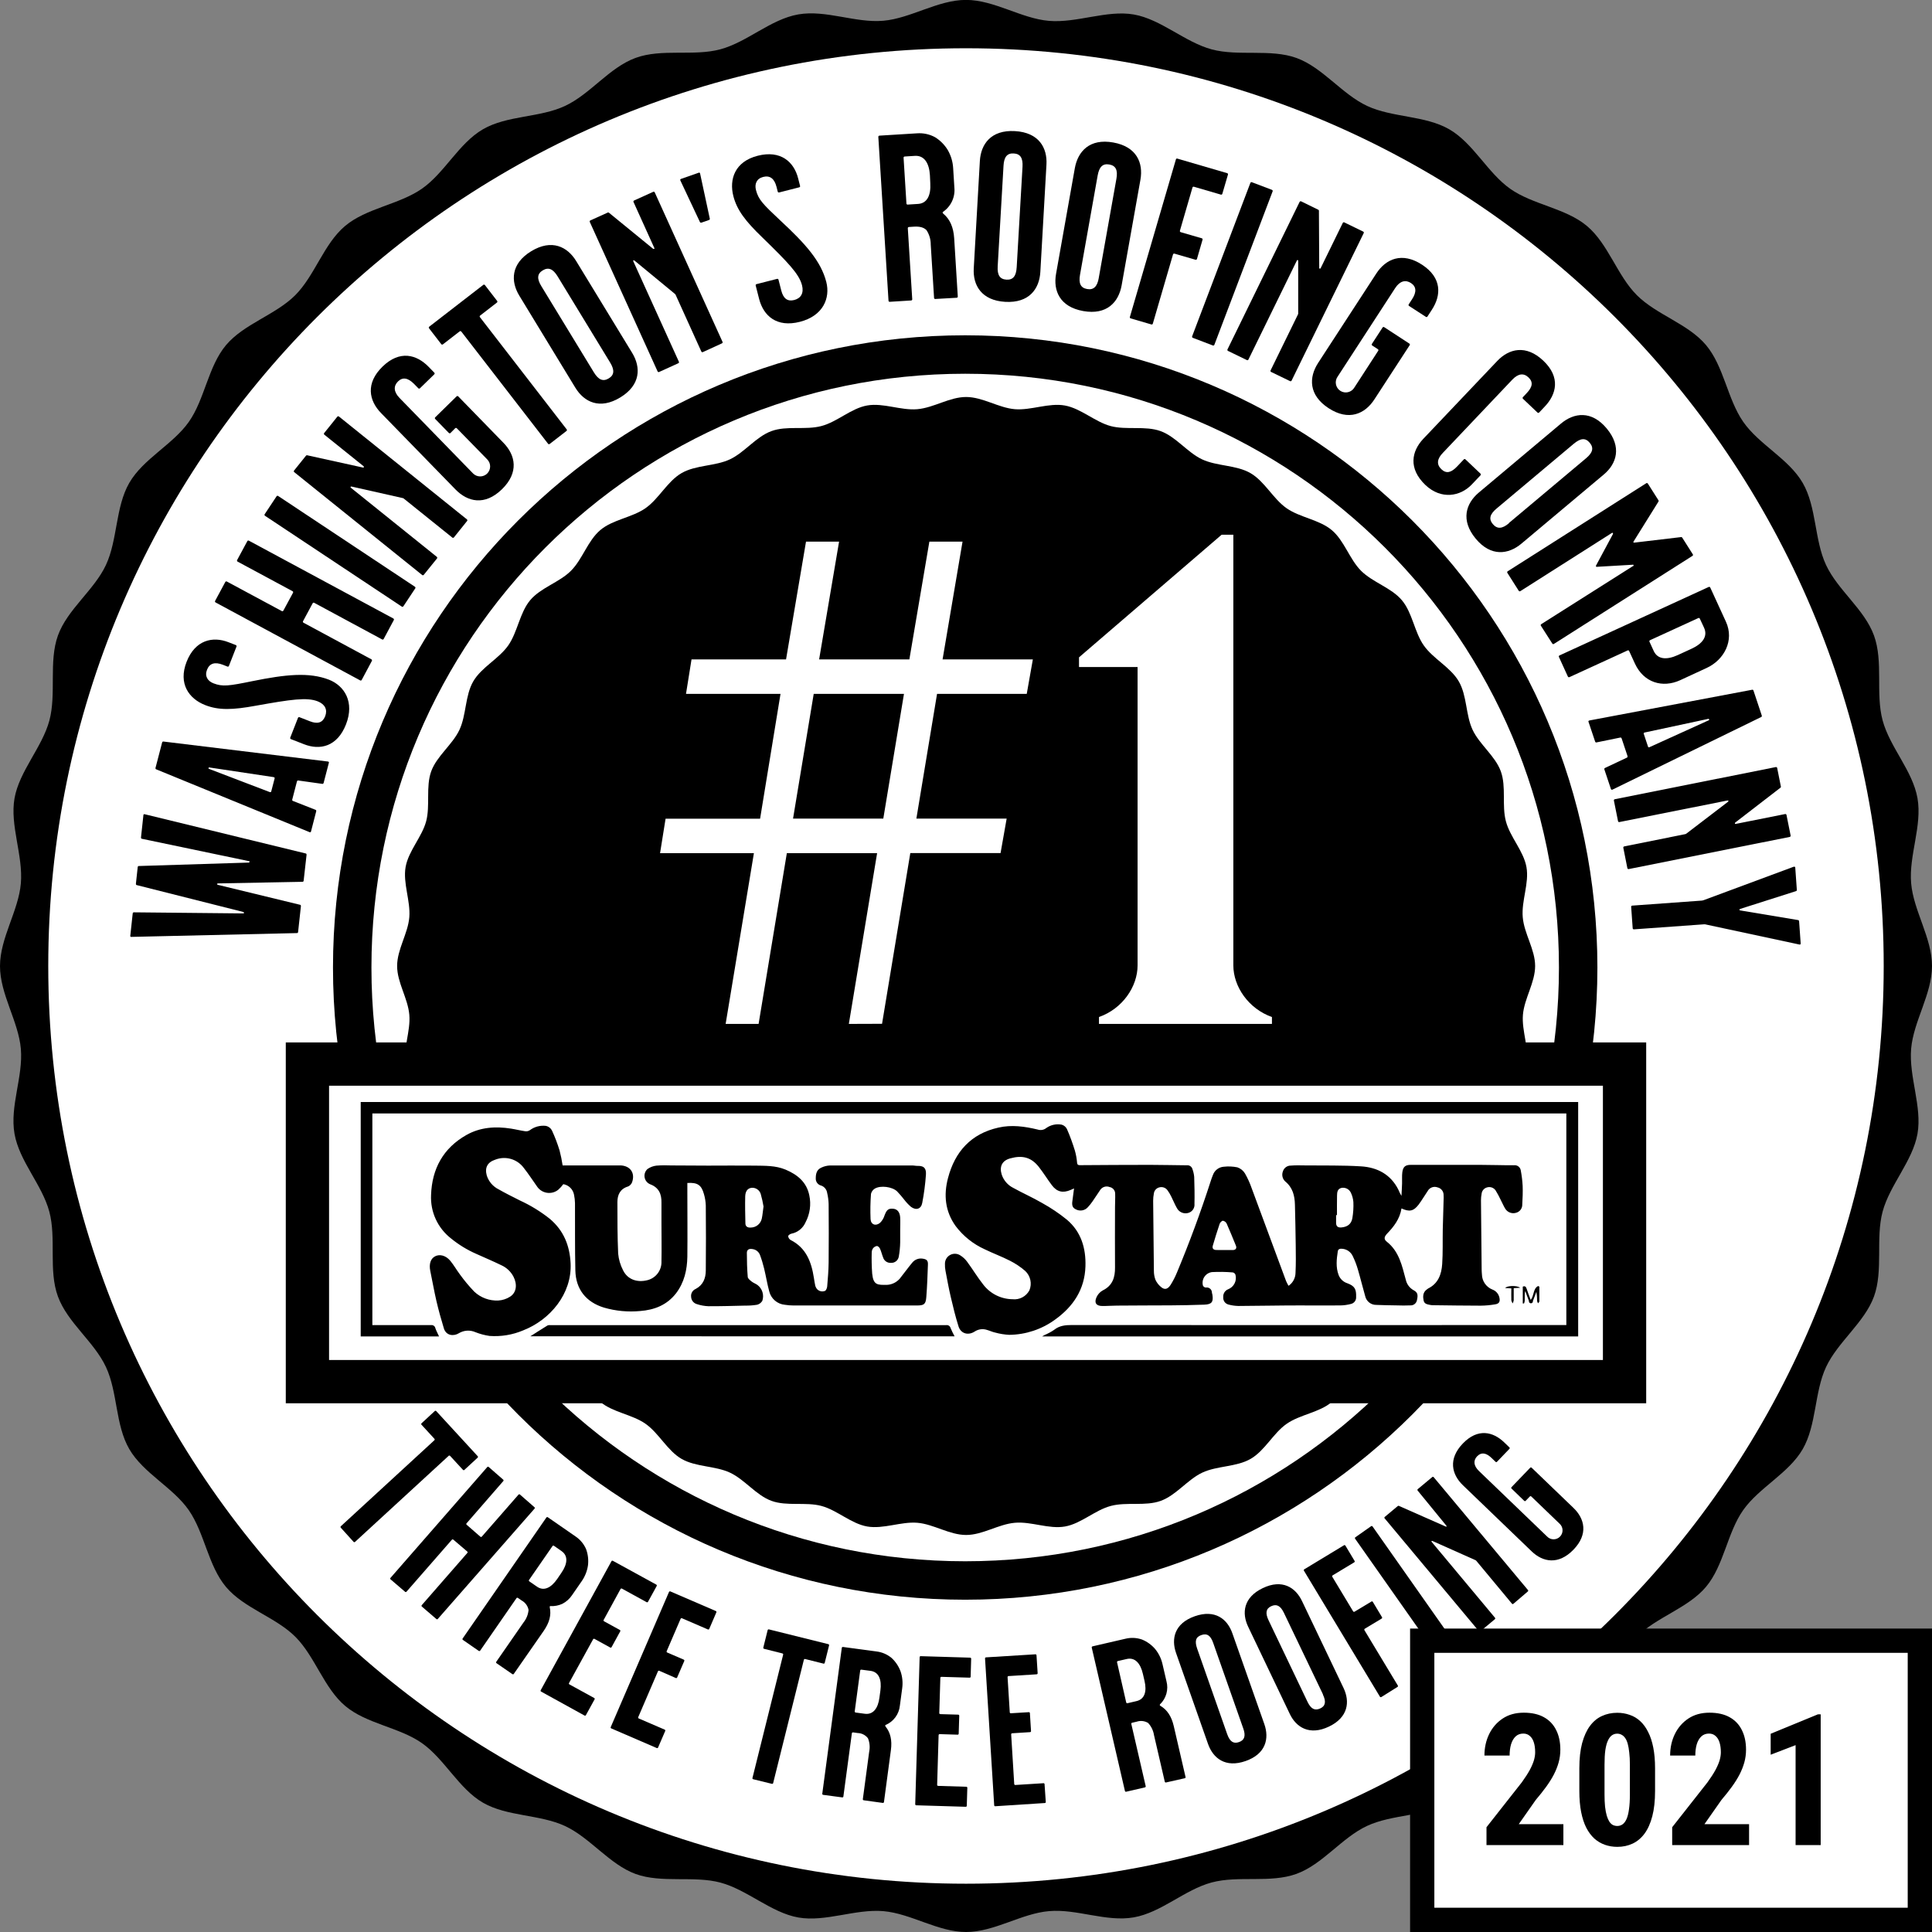 <svg width="200" height="200" viewBox="0 0 200 200" fill="none" xmlns="http://www.w3.org/2000/svg">
<rect x="0" y="0" width="200" height="200" fill="#808080" stroke="none"/>
<g clip-path="url(#clip0_41_61)">
<path d="M200 99.998C200 102.912 198.087 105.714 197.841 108.561C197.592 111.459 198.99 114.558 198.498 117.367C198.005 120.176 195.629 122.657 194.887 125.428C194.145 128.199 194.975 131.516 193.994 134.212C193.012 136.907 190.247 138.911 189.032 141.515C187.817 144.119 188.057 147.512 186.618 150.009C185.178 152.505 182.111 153.979 180.457 156.321C178.803 158.663 178.459 162.062 176.606 164.268C174.753 166.475 171.484 167.393 169.445 169.432C167.406 171.471 166.487 174.738 164.278 176.594C162.069 178.449 158.698 178.803 156.334 180.444C153.97 182.085 152.508 185.159 150.006 186.605C147.503 188.051 144.135 187.795 141.512 189.02C138.889 190.244 136.929 192.993 134.212 193.981C131.494 194.969 128.215 194.126 125.425 194.874C122.635 195.622 120.227 197.983 117.367 198.485C114.508 198.987 111.459 197.579 108.574 197.841C105.733 198.087 102.924 200 100.011 200C97.098 200 94.298 198.087 91.451 197.841C88.554 197.592 85.455 198.99 82.645 198.498C79.837 198.005 77.356 195.629 74.585 194.887C71.813 194.145 68.496 194.975 65.801 193.994C63.105 193.012 61.101 190.247 58.497 189.032C55.893 187.817 52.501 188.057 50.004 186.618C47.507 185.178 46.033 182.111 43.691 180.457C41.35 178.803 37.95 178.459 35.744 176.606C33.538 174.753 32.616 171.484 30.581 169.445C28.545 167.406 25.25 166.487 23.394 164.278C21.538 162.069 21.184 158.698 19.543 156.334C17.902 153.97 14.834 152.508 13.382 150.006C11.931 147.503 12.193 144.135 10.968 141.512C9.743 138.889 6.994 136.929 5.997 134.212C4.999 131.494 5.852 128.215 5.104 125.425C4.356 122.635 2.004 120.227 1.502 117.367C1.001 114.508 2.408 111.459 2.159 108.574C1.913 105.733 0 102.924 0 100.011C0 97.098 1.913 94.298 2.159 91.451C2.408 88.554 1.01 85.455 1.502 82.646C1.995 79.837 4.371 77.356 5.113 74.585C5.855 71.813 5.025 68.49 5.997 65.788C6.969 63.087 9.753 61.089 10.968 58.485C12.183 55.881 11.943 52.488 13.382 49.991C14.822 47.495 17.889 46.021 19.543 43.679C21.197 41.337 21.541 37.938 23.394 35.731C25.247 33.525 28.516 32.604 30.555 30.568C32.594 28.532 33.513 25.25 35.722 23.394C37.931 21.538 41.302 21.184 43.666 19.543C46.03 17.902 47.492 14.834 49.995 13.382C52.497 11.931 55.865 12.193 58.488 10.968C61.111 9.743 63.068 6.994 65.788 5.997C68.509 4.999 71.785 5.852 74.572 5.104C77.359 4.356 79.773 1.995 82.633 1.493C85.493 0.991 88.541 2.399 91.439 2.149C94.279 1.903 97.088 -0.009 99.998 -0.009C102.908 -0.009 105.714 1.913 108.574 2.159C111.471 2.408 114.571 1.01 117.38 1.502C120.189 1.995 122.67 4.371 125.441 5.113C128.212 5.855 131.529 5.025 134.224 6.006C136.92 6.988 138.924 9.753 141.528 10.968C144.132 12.183 147.525 11.943 150.021 13.382C152.518 14.822 153.992 17.889 156.334 19.543C158.676 21.197 162.075 21.541 164.281 23.394C166.487 25.247 167.406 28.516 169.445 30.555C171.484 32.594 174.75 33.513 176.606 35.722C178.462 37.931 178.815 41.302 180.457 43.666C182.098 46.03 185.172 47.492 186.618 49.995C188.063 52.497 187.808 55.865 189.032 58.488C190.257 61.111 193.006 63.068 193.994 65.788C194.982 68.509 194.139 71.785 194.887 74.572C195.635 77.359 197.996 79.773 198.498 82.633C198.999 85.493 197.592 88.541 197.841 91.439C198.087 94.286 200 97.088 200 99.998Z" fill="black"/>
<path d="M99.999 195.001C152.467 195.001 195.001 152.467 195.001 99.998C195.001 47.53 152.467 4.996 99.999 4.996C47.53 4.996 4.996 47.53 4.996 99.998C4.996 152.467 47.53 195.001 99.999 195.001Z" fill="white"/>
<path d="M31.436 91.148C31.436 91.246 31.373 91.29 31.3 91.284L22.564 91.451C22.488 91.467 22.463 91.489 22.46 91.511C22.456 91.534 22.479 91.565 22.548 91.597L31.041 93.658C31.114 93.658 31.158 93.718 31.149 93.819L30.861 96.46C30.861 96.558 30.795 96.602 30.723 96.593L13.572 96.987C13.559 96.987 13.546 96.984 13.534 96.978C13.522 96.973 13.512 96.964 13.504 96.954C13.495 96.944 13.49 96.932 13.487 96.919C13.484 96.906 13.484 96.893 13.487 96.88L13.736 94.579C13.736 94.481 13.799 94.437 13.875 94.444L25.177 94.557C25.187 94.559 25.197 94.559 25.207 94.556C25.217 94.554 25.226 94.549 25.233 94.543C25.241 94.537 25.248 94.529 25.252 94.52C25.256 94.511 25.259 94.501 25.259 94.491C25.259 94.466 25.24 94.44 25.193 94.409L14.178 91.631C14.105 91.631 14.061 91.568 14.07 91.47L14.254 89.782C14.254 89.684 14.32 89.64 14.392 89.649L25.755 89.293C25.805 89.274 25.834 89.251 25.84 89.204C25.846 89.157 25.818 89.154 25.77 89.147L14.705 86.834C14.632 86.834 14.588 86.771 14.598 86.673L14.847 84.372C14.848 84.359 14.851 84.346 14.857 84.334C14.863 84.322 14.872 84.311 14.882 84.303C14.893 84.295 14.905 84.289 14.918 84.285C14.931 84.282 14.944 84.281 14.957 84.284L31.628 88.346C31.701 88.346 31.745 88.409 31.733 88.507L31.436 91.148Z" fill="black"/>
<path d="M33.506 81.033C33.481 81.127 33.421 81.162 33.349 81.143L30.893 80.799C30.82 80.78 30.761 80.815 30.735 80.91L30.259 82.746C30.233 82.841 30.259 82.901 30.341 82.92L32.648 83.826C32.721 83.845 32.755 83.905 32.73 84L32.193 86.083C32.175 86.155 32.121 86.165 32.048 86.146L16.185 79.647C16.113 79.628 16.078 79.568 16.103 79.474L16.779 76.876C16.804 76.781 16.864 76.747 16.936 76.766L33.951 78.833C34.024 78.852 34.065 78.886 34.046 78.959L33.506 81.033ZM28.34 80.449L21.655 79.445C21.633 79.445 21.601 79.445 21.588 79.505C21.576 79.565 21.588 79.581 21.62 79.587L27.933 81.999C28.005 82.014 28.059 81.999 28.078 81.932L28.431 80.575C28.453 80.502 28.406 80.484 28.34 80.449Z" fill="black"/>
<path d="M31.471 77.043L30.12 76.516C30.104 76.511 30.09 76.502 30.077 76.491C30.065 76.48 30.055 76.467 30.048 76.452C30.041 76.436 30.038 76.42 30.038 76.403C30.037 76.387 30.041 76.371 30.047 76.355L30.846 74.316C30.851 74.3 30.859 74.286 30.87 74.274C30.882 74.261 30.895 74.252 30.91 74.245C30.926 74.239 30.942 74.235 30.959 74.236C30.975 74.236 30.992 74.24 31.007 74.247L32.083 74.667C32.885 74.982 33.402 74.812 33.661 74.146C33.92 73.48 33.661 72.909 32.891 72.603C31.767 72.164 30.142 72.4 26.474 73.057C24.082 73.496 22.64 73.54 21.241 72.991C19.565 72.337 18.429 70.781 19.316 68.512C20.203 66.243 22.024 65.845 23.653 66.483L24.41 66.776C24.426 66.782 24.44 66.79 24.452 66.802C24.464 66.813 24.473 66.826 24.48 66.841C24.486 66.857 24.49 66.873 24.49 66.889C24.49 66.906 24.486 66.922 24.48 66.937L23.7 68.932C23.695 68.948 23.686 68.962 23.675 68.974C23.664 68.987 23.651 68.996 23.635 69.003C23.62 69.01 23.604 69.013 23.587 69.012C23.57 69.012 23.554 69.008 23.539 69.001L23.059 68.812C22.232 68.496 21.686 68.673 21.428 69.339C21.169 70.005 21.5 70.504 22.097 70.737C23.044 71.103 23.675 71.012 26.121 70.513C29.593 69.809 31.991 69.566 34.056 70.362C35.662 70.993 36.723 72.675 35.817 74.989C34.911 77.302 33.121 77.69 31.471 77.043Z" fill="black"/>
<path d="M39.721 66.142C39.714 66.157 39.704 66.17 39.692 66.181C39.679 66.192 39.664 66.2 39.649 66.205C39.633 66.209 39.616 66.211 39.6 66.209C39.584 66.206 39.568 66.201 39.554 66.192L32.531 62.405C32.517 62.396 32.501 62.391 32.485 62.388C32.469 62.386 32.452 62.388 32.436 62.392C32.42 62.397 32.406 62.405 32.393 62.416C32.381 62.427 32.371 62.44 32.364 62.455L31.373 64.299C31.364 64.312 31.359 64.328 31.356 64.345C31.354 64.361 31.356 64.378 31.36 64.394C31.365 64.409 31.373 64.424 31.384 64.436C31.395 64.449 31.408 64.459 31.423 64.466L38.446 68.253C38.46 68.26 38.473 68.27 38.484 68.282C38.495 68.294 38.502 68.309 38.507 68.324C38.512 68.34 38.513 68.356 38.511 68.372C38.51 68.388 38.505 68.403 38.496 68.417L37.445 70.384C37.438 70.399 37.428 70.412 37.416 70.423C37.403 70.434 37.389 70.442 37.373 70.446C37.357 70.451 37.34 70.452 37.324 70.449C37.307 70.447 37.292 70.44 37.278 70.431L22.321 62.367C22.306 62.36 22.293 62.35 22.283 62.338C22.272 62.326 22.264 62.311 22.26 62.296C22.255 62.28 22.253 62.264 22.255 62.248C22.257 62.232 22.262 62.217 22.27 62.203L23.321 60.249C23.328 60.234 23.339 60.221 23.351 60.211C23.364 60.2 23.379 60.193 23.394 60.188C23.41 60.184 23.427 60.182 23.443 60.185C23.459 60.187 23.475 60.193 23.489 60.202L29.17 63.257C29.184 63.266 29.2 63.271 29.216 63.273C29.232 63.275 29.249 63.274 29.265 63.269C29.281 63.264 29.295 63.256 29.308 63.246C29.32 63.235 29.33 63.221 29.337 63.206L30.331 61.366C30.34 61.352 30.346 61.337 30.348 61.32C30.35 61.304 30.348 61.287 30.344 61.271C30.339 61.255 30.331 61.241 30.32 61.228C30.309 61.216 30.296 61.206 30.281 61.199L24.6 58.141C24.585 58.134 24.571 58.124 24.56 58.111C24.549 58.099 24.541 58.084 24.537 58.068C24.532 58.053 24.531 58.036 24.533 58.02C24.535 58.003 24.54 57.987 24.549 57.973L25.6 56.023C25.607 56.008 25.617 55.995 25.63 55.984C25.642 55.973 25.657 55.965 25.672 55.96C25.688 55.955 25.705 55.954 25.721 55.956C25.738 55.958 25.753 55.964 25.767 55.972L40.715 64.024C40.73 64.031 40.743 64.041 40.753 64.054C40.764 64.066 40.772 64.081 40.777 64.097C40.781 64.112 40.783 64.129 40.781 64.145C40.779 64.161 40.774 64.177 40.766 64.191L39.721 66.142Z" fill="black"/>
<path d="M41.76 62.758C41.752 62.772 41.74 62.785 41.727 62.794C41.714 62.804 41.699 62.81 41.682 62.814C41.666 62.817 41.65 62.817 41.634 62.813C41.618 62.81 41.603 62.803 41.59 62.793L27.437 53.397C27.423 53.389 27.411 53.377 27.401 53.364C27.392 53.351 27.385 53.336 27.382 53.319C27.378 53.303 27.378 53.287 27.382 53.271C27.386 53.255 27.392 53.24 27.402 53.227L28.627 51.38C28.635 51.366 28.646 51.354 28.66 51.344C28.673 51.334 28.688 51.328 28.704 51.325C28.721 51.321 28.737 51.322 28.753 51.325C28.769 51.329 28.784 51.336 28.797 51.345L42.953 60.741C42.967 60.75 42.979 60.761 42.988 60.775C42.997 60.788 43.004 60.803 43.007 60.82C43.01 60.836 43.009 60.852 43.005 60.868C43.002 60.884 42.995 60.899 42.985 60.912L41.76 62.758Z" fill="black"/>
<path d="M46.993 55.628C46.983 55.642 46.971 55.653 46.957 55.661C46.943 55.67 46.927 55.675 46.91 55.677C46.894 55.679 46.877 55.677 46.862 55.672C46.846 55.667 46.832 55.658 46.819 55.647L41.829 51.636C41.773 51.588 41.735 51.56 41.7 51.563L36.404 50.37C36.383 50.365 36.361 50.364 36.34 50.37C36.319 50.374 36.3 50.384 36.284 50.398C36.284 50.421 36.284 50.455 36.331 50.499L45.216 57.642C45.229 57.652 45.24 57.664 45.248 57.678C45.256 57.693 45.261 57.708 45.263 57.725C45.265 57.741 45.263 57.757 45.258 57.773C45.254 57.789 45.245 57.803 45.235 57.816L43.871 59.504C43.862 59.517 43.85 59.528 43.836 59.536C43.822 59.544 43.806 59.549 43.79 59.551C43.774 59.553 43.758 59.551 43.743 59.546C43.727 59.542 43.713 59.534 43.701 59.523L30.464 48.88C30.45 48.871 30.439 48.858 30.431 48.844C30.422 48.83 30.417 48.814 30.415 48.798C30.414 48.781 30.415 48.765 30.42 48.749C30.425 48.733 30.434 48.719 30.445 48.707L31.663 47.189C31.681 47.161 31.708 47.141 31.739 47.132C31.77 47.122 31.804 47.125 31.834 47.138L37.575 48.401C37.605 48.403 37.636 48.394 37.66 48.375L37.676 48.356C37.676 48.334 37.676 48.3 37.628 48.255L33.579 45.001C33.566 44.992 33.555 44.979 33.547 44.965C33.539 44.951 33.534 44.935 33.532 44.919C33.53 44.902 33.532 44.886 33.537 44.87C33.541 44.855 33.55 44.84 33.56 44.828L34.917 43.139C34.927 43.126 34.939 43.114 34.953 43.106C34.968 43.098 34.983 43.093 35 43.091C35.016 43.089 35.033 43.091 35.048 43.096C35.064 43.101 35.079 43.109 35.091 43.12L48.331 53.763C48.345 53.773 48.356 53.785 48.364 53.799C48.373 53.813 48.378 53.829 48.38 53.846C48.381 53.862 48.38 53.879 48.375 53.894C48.37 53.91 48.361 53.924 48.35 53.937L46.993 55.628Z" fill="black"/>
<path d="M47.151 50.667L39.453 42.767C38.19 41.479 37.821 39.68 39.604 37.947C41.388 36.214 43.136 36.704 44.373 37.976L44.957 38.575C44.969 38.586 44.979 38.6 44.986 38.615C44.992 38.63 44.996 38.646 44.996 38.662C44.996 38.678 44.992 38.695 44.986 38.71C44.979 38.724 44.969 38.738 44.957 38.749L43.477 40.191C43.466 40.203 43.453 40.213 43.438 40.22C43.423 40.227 43.407 40.23 43.39 40.23C43.374 40.23 43.358 40.227 43.343 40.22C43.328 40.213 43.314 40.203 43.303 40.191L42.855 39.734C42.224 39.102 41.681 39.02 41.204 39.484C40.728 39.948 40.737 40.557 41.356 41.192L48.966 49.007C49.06 49.104 49.173 49.181 49.298 49.235C49.423 49.288 49.557 49.317 49.692 49.319C49.828 49.321 49.963 49.295 50.089 49.245C50.215 49.195 50.33 49.12 50.427 49.026C50.524 48.931 50.602 48.818 50.655 48.693C50.709 48.569 50.737 48.434 50.739 48.299C50.741 48.163 50.716 48.028 50.666 47.902C50.615 47.776 50.541 47.661 50.446 47.564L47.29 44.335C47.279 44.323 47.265 44.313 47.25 44.307C47.235 44.3 47.219 44.297 47.203 44.297C47.187 44.297 47.17 44.3 47.155 44.307C47.14 44.313 47.127 44.323 47.116 44.335L46.639 44.818C46.628 44.831 46.615 44.84 46.599 44.847C46.584 44.854 46.568 44.857 46.551 44.857C46.535 44.857 46.518 44.854 46.503 44.847C46.488 44.84 46.474 44.831 46.463 44.818L45.055 43.373C45.043 43.362 45.033 43.348 45.026 43.333C45.02 43.319 45.016 43.302 45.016 43.286C45.016 43.27 45.02 43.253 45.026 43.238C45.033 43.224 45.043 43.21 45.055 43.199L47.264 41.034C47.275 41.022 47.289 41.012 47.304 41.005C47.319 40.999 47.335 40.995 47.351 40.995C47.367 40.995 47.384 40.999 47.399 41.005C47.414 41.012 47.427 41.022 47.438 41.034L52.109 45.831C53.372 47.119 53.741 48.915 51.958 50.651C50.174 52.387 48.407 51.955 47.151 50.667Z" fill="black"/>
<path d="M56.903 45.958C56.891 45.968 56.877 45.976 56.861 45.98C56.846 45.985 56.829 45.986 56.813 45.984C56.797 45.982 56.782 45.977 56.768 45.968C56.754 45.96 56.742 45.949 56.733 45.936L47.757 34.327C47.747 34.313 47.735 34.302 47.721 34.293C47.707 34.285 47.691 34.279 47.675 34.277C47.658 34.275 47.642 34.276 47.626 34.281C47.61 34.286 47.596 34.294 47.583 34.305L45.85 35.646C45.838 35.657 45.823 35.664 45.807 35.669C45.792 35.674 45.775 35.675 45.759 35.673C45.742 35.671 45.727 35.665 45.713 35.657C45.699 35.649 45.686 35.638 45.677 35.624L44.414 33.986C44.404 33.974 44.396 33.959 44.392 33.944C44.387 33.928 44.386 33.912 44.388 33.896C44.39 33.88 44.395 33.865 44.404 33.851C44.412 33.837 44.423 33.825 44.436 33.816L50.026 29.492C50.039 29.481 50.053 29.474 50.069 29.469C50.085 29.464 50.101 29.463 50.118 29.465C50.134 29.467 50.15 29.473 50.164 29.481C50.178 29.489 50.19 29.5 50.2 29.514L51.462 31.149C51.473 31.161 51.48 31.176 51.485 31.192C51.489 31.207 51.491 31.224 51.489 31.24C51.487 31.257 51.481 31.272 51.473 31.286C51.465 31.3 51.453 31.313 51.44 31.322L49.707 32.664C49.693 32.673 49.681 32.685 49.672 32.699C49.663 32.713 49.657 32.729 49.655 32.745C49.653 32.762 49.655 32.779 49.66 32.795C49.665 32.81 49.674 32.825 49.685 32.837L58.658 44.443C58.669 44.455 58.678 44.469 58.683 44.485C58.688 44.501 58.69 44.517 58.688 44.534C58.686 44.55 58.681 44.566 58.672 44.58C58.664 44.594 58.653 44.607 58.639 44.616L56.903 45.958Z" fill="black"/>
<path d="M59.555 40.128L53.763 30.615C52.854 29.126 52.867 27.301 54.991 26.007C57.115 24.713 58.74 25.537 59.649 27.03L65.441 36.53C66.35 38.023 66.337 39.847 64.213 41.141C62.089 42.435 60.464 41.621 59.555 40.128ZM63.159 37.527L57.727 28.614C57.254 27.838 56.78 27.633 56.193 27.983C55.606 28.333 55.562 28.851 56.045 29.631L61.477 38.544C61.95 39.32 62.424 39.525 63.011 39.175C63.598 38.825 63.633 38.307 63.159 37.527Z" fill="black"/>
<path d="M72.763 36.448C72.749 36.455 72.732 36.459 72.716 36.46C72.699 36.461 72.683 36.458 72.668 36.452C72.652 36.446 72.638 36.437 72.626 36.426C72.615 36.414 72.605 36.4 72.599 36.385L69.957 30.555C69.926 30.489 69.907 30.445 69.876 30.432L65.687 26.979C65.671 26.965 65.652 26.955 65.63 26.951C65.609 26.946 65.588 26.948 65.567 26.954C65.545 26.954 65.532 26.995 65.567 27.065L70.276 37.442C70.284 37.457 70.289 37.473 70.29 37.49C70.291 37.506 70.288 37.523 70.282 37.539C70.276 37.554 70.267 37.568 70.255 37.58C70.243 37.592 70.229 37.601 70.213 37.606L68.234 38.506C68.22 38.514 68.204 38.518 68.188 38.52C68.172 38.521 68.155 38.518 68.14 38.513C68.125 38.507 68.111 38.498 68.099 38.486C68.088 38.475 68.079 38.461 68.073 38.446L61.057 22.98C61.049 22.966 61.044 22.95 61.043 22.933C61.042 22.917 61.044 22.9 61.05 22.885C61.056 22.869 61.065 22.855 61.076 22.843C61.088 22.832 61.102 22.822 61.117 22.816L62.891 22.015C62.918 21.997 62.951 21.991 62.983 21.996C63.015 22.001 63.044 22.018 63.064 22.043L67.616 25.761C67.644 25.771 67.675 25.771 67.704 25.761H67.726C67.748 25.761 67.761 25.717 67.726 25.651L65.583 20.916C65.575 20.902 65.57 20.886 65.569 20.87C65.568 20.854 65.57 20.837 65.576 20.822C65.582 20.807 65.591 20.793 65.602 20.781C65.614 20.77 65.628 20.761 65.643 20.755L67.616 19.859C67.63 19.851 67.646 19.846 67.663 19.845C67.679 19.844 67.696 19.846 67.711 19.852C67.727 19.858 67.741 19.867 67.753 19.878C67.764 19.89 67.774 19.904 67.78 19.919L74.793 35.384C74.801 35.399 74.805 35.414 74.806 35.431C74.808 35.447 74.805 35.463 74.8 35.478C74.794 35.494 74.785 35.508 74.773 35.519C74.762 35.531 74.748 35.54 74.733 35.545L72.763 36.448Z" fill="black"/>
<path d="M72.634 23.04C72.539 23.075 72.476 23.04 72.451 22.974L70.428 18.675C70.403 18.606 70.428 18.549 70.481 18.527L72.341 17.877C72.41 17.852 72.448 17.877 72.473 17.959L73.474 22.617C73.499 22.687 73.474 22.75 73.376 22.782L72.634 23.04Z" fill="black"/>
<path d="M78.59 30.969L78.23 29.561C78.225 29.546 78.223 29.529 78.225 29.513C78.226 29.496 78.232 29.481 78.24 29.467C78.249 29.453 78.26 29.44 78.273 29.431C78.287 29.422 78.302 29.416 78.318 29.413L80.439 28.87C80.455 28.865 80.472 28.863 80.488 28.865C80.505 28.866 80.521 28.872 80.535 28.88C80.549 28.888 80.562 28.899 80.572 28.913C80.581 28.927 80.588 28.942 80.591 28.958L80.878 30.079C81.09 30.912 81.528 31.234 82.219 31.057C82.911 30.88 83.233 30.341 83.024 29.53C82.725 28.359 81.582 27.178 78.921 24.584C77.166 22.898 76.289 21.743 75.916 20.298C75.472 18.555 76.068 16.725 78.442 16.122C80.815 15.519 82.188 16.753 82.62 18.454L82.822 19.244C82.828 19.259 82.829 19.276 82.828 19.292C82.826 19.308 82.821 19.324 82.812 19.338C82.804 19.352 82.793 19.364 82.779 19.373C82.766 19.383 82.75 19.389 82.734 19.392L80.66 19.922C80.645 19.927 80.628 19.929 80.611 19.927C80.595 19.926 80.579 19.921 80.565 19.912C80.55 19.904 80.538 19.892 80.528 19.879C80.519 19.865 80.512 19.85 80.509 19.834L80.383 19.335C80.162 18.477 79.695 18.139 79.003 18.316C78.312 18.492 78.097 19.054 78.258 19.673C78.508 20.651 78.959 21.121 80.783 22.829C83.381 25.237 84.987 27.036 85.537 29.186C85.963 30.852 85.221 32.695 82.807 33.314C80.392 33.932 79.041 32.686 78.59 30.969Z" fill="black"/>
<path d="M96.823 30.95C96.807 30.952 96.791 30.951 96.775 30.946C96.759 30.942 96.745 30.933 96.733 30.923C96.72 30.912 96.71 30.899 96.704 30.884C96.697 30.869 96.694 30.853 96.694 30.836L96.35 25.332C96.356 24.799 96.205 24.276 95.914 23.829C95.649 23.549 95.223 23.429 94.633 23.463L94.09 23.498C94.074 23.498 94.058 23.502 94.043 23.509C94.028 23.516 94.015 23.526 94.005 23.538C93.994 23.55 93.986 23.564 93.981 23.58C93.976 23.595 93.975 23.611 93.976 23.627L94.434 30.975C94.436 30.991 94.434 31.008 94.429 31.024C94.424 31.039 94.416 31.054 94.405 31.066C94.394 31.078 94.38 31.088 94.365 31.095C94.35 31.101 94.334 31.105 94.317 31.105L92.108 31.243C92.091 31.245 92.075 31.244 92.059 31.238C92.044 31.233 92.029 31.225 92.017 31.214C92.005 31.203 91.995 31.189 91.988 31.174C91.982 31.159 91.978 31.143 91.978 31.127L90.924 14.175C90.922 14.158 90.924 14.141 90.929 14.126C90.934 14.11 90.942 14.095 90.954 14.083C90.965 14.07 90.978 14.06 90.993 14.053C91.008 14.046 91.024 14.042 91.041 14.042L94.923 13.802C95.573 13.753 96.222 13.892 96.795 14.203C97.332 14.535 97.783 14.989 98.111 15.529C98.441 16.098 98.632 16.737 98.67 17.394L98.796 19.408C98.845 19.895 98.762 20.388 98.555 20.832C98.348 21.277 98.024 21.657 97.619 21.933C97.596 21.952 97.58 21.979 97.574 22.008L97.631 22.103C98.332 22.677 98.704 23.517 98.777 24.672L99.149 30.691C99.152 30.707 99.15 30.724 99.146 30.74C99.141 30.756 99.133 30.77 99.122 30.783C99.112 30.795 99.098 30.805 99.083 30.812C99.069 30.82 99.052 30.823 99.036 30.824L96.823 30.95ZM96.302 18.956L96.265 18.136C96.189 16.905 95.693 16.075 94.712 16.135L93.654 16.201C93.638 16.201 93.622 16.204 93.607 16.211C93.591 16.217 93.578 16.227 93.567 16.239C93.556 16.252 93.548 16.266 93.543 16.282C93.537 16.297 93.536 16.314 93.538 16.33L93.834 21.065C93.834 21.081 93.838 21.097 93.844 21.112C93.851 21.127 93.861 21.14 93.873 21.151C93.885 21.162 93.9 21.17 93.915 21.175C93.931 21.179 93.948 21.18 93.964 21.178L95.021 21.112C95.987 21.061 96.378 20.2 96.302 18.969V18.956Z" fill="black"/>
<path d="M100.803 27.775L101.435 16.665C101.536 14.923 102.583 13.43 105.067 13.572C107.551 13.714 108.429 15.305 108.328 17.044L107.696 28.15C107.595 29.896 106.548 31.389 104.064 31.247C101.58 31.105 100.702 29.504 100.803 27.775ZM105.247 27.686L105.85 17.271C105.904 16.362 105.632 15.926 104.944 15.885C104.256 15.844 103.937 16.248 103.884 17.148L103.281 27.563C103.227 28.472 103.499 28.908 104.187 28.949C104.875 28.99 105.194 28.58 105.247 27.671V27.686Z" fill="black"/>
<path d="M109.322 28.349L111.269 17.394C111.585 15.671 112.794 14.313 115.24 14.749C117.686 15.185 118.361 16.879 118.058 18.6L116.108 29.555C115.792 31.278 114.586 32.635 112.137 32.2C109.688 31.764 109.016 30.069 109.322 28.349ZM113.741 28.785L115.571 18.508C115.729 17.612 115.511 17.148 114.833 17.028C114.154 16.908 113.791 17.268 113.63 18.164L111.803 28.441C111.645 29.337 111.863 29.801 112.538 29.921C113.213 30.041 113.586 29.668 113.744 28.785H113.741Z" fill="black"/>
<path d="M117.048 32.96C117.032 32.957 117.017 32.95 117.004 32.94C116.991 32.93 116.98 32.918 116.972 32.904C116.965 32.889 116.96 32.873 116.959 32.857C116.958 32.84 116.96 32.824 116.966 32.809L121.729 16.504C121.732 16.488 121.739 16.472 121.748 16.459C121.758 16.445 121.77 16.434 121.785 16.426C121.799 16.418 121.815 16.413 121.832 16.412C121.848 16.41 121.865 16.413 121.88 16.419L127.031 17.924C127.047 17.928 127.062 17.935 127.076 17.944C127.089 17.954 127.1 17.967 127.108 17.981C127.116 17.995 127.121 18.011 127.122 18.027C127.124 18.044 127.122 18.06 127.117 18.076L126.536 20.061C126.532 20.077 126.525 20.092 126.516 20.105C126.506 20.118 126.493 20.129 126.479 20.137C126.465 20.145 126.449 20.15 126.433 20.152C126.416 20.153 126.4 20.151 126.384 20.146L123.594 19.332C123.579 19.326 123.563 19.324 123.546 19.325C123.53 19.326 123.514 19.33 123.5 19.338C123.485 19.346 123.473 19.357 123.463 19.37C123.453 19.383 123.446 19.398 123.443 19.414L122.146 23.88C122.14 23.896 122.138 23.912 122.14 23.929C122.141 23.945 122.146 23.962 122.154 23.976C122.162 23.991 122.173 24.003 122.186 24.013C122.2 24.023 122.215 24.031 122.231 24.035L124.405 24.666C124.421 24.669 124.436 24.676 124.45 24.686C124.463 24.696 124.473 24.708 124.481 24.723C124.489 24.737 124.494 24.753 124.495 24.769C124.496 24.786 124.493 24.802 124.487 24.817L123.91 26.803C123.906 26.819 123.899 26.834 123.889 26.847C123.878 26.86 123.866 26.871 123.851 26.879C123.837 26.887 123.821 26.892 123.804 26.894C123.788 26.895 123.771 26.893 123.755 26.888L121.581 26.257C121.565 26.252 121.549 26.25 121.533 26.252C121.516 26.254 121.501 26.259 121.487 26.267C121.472 26.275 121.46 26.285 121.45 26.298C121.44 26.311 121.433 26.326 121.429 26.342L119.34 33.503C119.336 33.519 119.329 33.535 119.318 33.547C119.308 33.561 119.295 33.571 119.281 33.579C119.266 33.587 119.25 33.592 119.234 33.593C119.217 33.594 119.201 33.591 119.185 33.585L117.048 32.96Z" fill="black"/>
<path d="M123.481 34.971C123.465 34.966 123.451 34.958 123.438 34.947C123.426 34.936 123.416 34.923 123.41 34.908C123.403 34.893 123.4 34.877 123.4 34.86C123.4 34.844 123.404 34.828 123.411 34.813L129.437 18.937C129.442 18.922 129.45 18.907 129.461 18.895C129.472 18.882 129.486 18.872 129.501 18.866C129.516 18.859 129.533 18.855 129.549 18.855C129.566 18.855 129.582 18.858 129.597 18.865L131.668 19.651C131.684 19.656 131.698 19.664 131.711 19.675C131.723 19.686 131.733 19.7 131.74 19.715C131.746 19.73 131.75 19.747 131.75 19.763C131.75 19.78 131.747 19.796 131.741 19.812L125.712 35.691C125.707 35.706 125.699 35.721 125.688 35.733C125.678 35.745 125.664 35.755 125.649 35.762C125.635 35.769 125.618 35.773 125.602 35.773C125.586 35.773 125.569 35.77 125.554 35.763L123.481 34.971Z" fill="black"/>
<path d="M131.589 38.506C131.574 38.499 131.56 38.49 131.549 38.478C131.538 38.466 131.529 38.452 131.524 38.437C131.519 38.421 131.517 38.405 131.518 38.388C131.519 38.372 131.524 38.356 131.532 38.342L134.344 32.591C134.376 32.525 134.398 32.481 134.389 32.449V27.02C134.389 26.999 134.384 26.978 134.375 26.959C134.366 26.939 134.352 26.923 134.335 26.91C134.313 26.91 134.278 26.91 134.247 26.979L129.238 37.218C129.231 37.233 129.222 37.247 129.21 37.258C129.198 37.269 129.184 37.278 129.168 37.283C129.153 37.288 129.136 37.291 129.12 37.289C129.104 37.288 129.088 37.283 129.074 37.275L127.126 36.328C127.111 36.322 127.097 36.312 127.086 36.3C127.075 36.288 127.067 36.274 127.062 36.258C127.056 36.243 127.055 36.226 127.057 36.21C127.059 36.194 127.064 36.178 127.072 36.164L134.534 20.904C134.54 20.888 134.55 20.875 134.563 20.864C134.575 20.852 134.589 20.844 134.605 20.838C134.621 20.833 134.637 20.831 134.654 20.833C134.67 20.834 134.687 20.839 134.701 20.847L136.446 21.702C136.478 21.712 136.504 21.734 136.52 21.762C136.537 21.791 136.542 21.825 136.535 21.857L136.566 27.734C136.571 27.765 136.587 27.793 136.611 27.813H136.633C136.655 27.813 136.686 27.813 136.721 27.746L139.003 23.078C139.009 23.063 139.019 23.049 139.031 23.038C139.043 23.027 139.057 23.019 139.073 23.014C139.088 23.009 139.105 23.007 139.121 23.009C139.137 23.011 139.153 23.016 139.167 23.025L141.111 23.971C141.127 23.977 141.141 23.987 141.152 23.999C141.164 24.011 141.172 24.025 141.178 24.04C141.183 24.056 141.185 24.073 141.184 24.089C141.182 24.105 141.177 24.121 141.168 24.136L133.707 39.396C133.7 39.411 133.691 39.425 133.679 39.436C133.667 39.447 133.653 39.456 133.637 39.461C133.622 39.466 133.606 39.468 133.589 39.467C133.573 39.465 133.557 39.461 133.543 39.453L131.589 38.506Z" fill="black"/>
<path d="M136.459 37.559L142.475 28.314C143.456 26.809 145.129 26.045 147.209 27.402C149.289 28.759 149.198 30.577 148.229 32.061L147.771 32.765C147.763 32.779 147.752 32.791 147.739 32.8C147.726 32.81 147.711 32.817 147.695 32.82C147.679 32.823 147.663 32.823 147.647 32.82C147.631 32.816 147.617 32.809 147.604 32.799L145.868 31.673C145.854 31.664 145.841 31.653 145.832 31.64C145.822 31.627 145.816 31.611 145.812 31.595C145.809 31.579 145.809 31.562 145.813 31.547C145.816 31.53 145.823 31.515 145.833 31.502L146.183 30.966C146.666 30.221 146.619 29.662 146.06 29.299C145.502 28.936 144.911 29.081 144.428 29.823L138.479 38.976C138.395 39.09 138.336 39.219 138.304 39.356C138.272 39.494 138.268 39.636 138.294 39.775C138.319 39.914 138.372 40.046 138.45 40.164C138.528 40.281 138.63 40.382 138.748 40.458C138.866 40.535 138.999 40.587 139.138 40.611C139.277 40.635 139.419 40.63 139.557 40.596C139.694 40.563 139.822 40.502 139.935 40.417C140.048 40.333 140.142 40.225 140.212 40.103L142.67 36.315C142.68 36.302 142.687 36.287 142.69 36.271C142.694 36.255 142.693 36.238 142.69 36.222C142.686 36.206 142.679 36.19 142.669 36.177C142.66 36.164 142.647 36.153 142.633 36.145L142.055 35.769C142.041 35.761 142.029 35.75 142.019 35.737C142.009 35.723 142.003 35.708 142 35.692C141.996 35.676 141.996 35.659 142 35.643C142.004 35.627 142.01 35.612 142.02 35.599L143.122 33.907C143.13 33.893 143.141 33.88 143.154 33.87C143.167 33.861 143.182 33.854 143.199 33.85C143.215 33.846 143.231 33.846 143.247 33.85C143.264 33.853 143.279 33.86 143.292 33.869L145.89 35.564C145.905 35.572 145.918 35.583 145.928 35.596C145.938 35.609 145.945 35.624 145.949 35.641C145.952 35.657 145.952 35.674 145.949 35.69C145.945 35.706 145.938 35.721 145.928 35.735L142.276 41.346C141.298 42.852 139.625 43.613 137.542 42.259C135.459 40.905 135.477 39.065 136.459 37.559Z" fill="black"/>
<path d="M147.335 45.431L154.999 37.363C156.201 36.101 157.965 35.634 159.768 37.344C161.57 39.055 161.128 40.816 159.907 42.094L159.332 42.704C159.321 42.716 159.307 42.726 159.292 42.732C159.277 42.739 159.26 42.742 159.244 42.742C159.227 42.742 159.211 42.739 159.195 42.732C159.18 42.726 159.167 42.716 159.155 42.704L157.656 41.28C157.644 41.269 157.634 41.256 157.628 41.241C157.621 41.226 157.618 41.21 157.618 41.193C157.618 41.177 157.621 41.161 157.628 41.146C157.634 41.131 157.644 41.117 157.656 41.107L158.029 40.712C158.66 40.052 158.729 39.547 158.231 39.071C157.732 38.594 157.157 38.664 156.548 39.307L149.362 46.882C148.749 47.514 148.696 48.085 149.213 48.577C149.731 49.07 150.236 48.921 150.839 48.29L151.533 47.558C151.544 47.546 151.557 47.536 151.572 47.529C151.587 47.523 151.604 47.519 151.62 47.519C151.636 47.519 151.652 47.523 151.667 47.529C151.682 47.536 151.696 47.546 151.707 47.558L153.26 49.032C153.272 49.043 153.281 49.056 153.288 49.071C153.295 49.086 153.298 49.102 153.298 49.119C153.298 49.135 153.295 49.151 153.288 49.166C153.281 49.181 153.272 49.194 153.26 49.205L152.36 50.152C151.189 51.383 149.204 51.765 147.556 50.206C145.76 48.486 146.133 46.712 147.335 45.431Z" fill="black"/>
<path d="M153.077 50.998L161.598 43.843C162.94 42.719 164.755 42.461 166.333 44.364C167.911 46.267 167.362 48.003 166.017 49.127L157.495 56.279C156.154 57.402 154.339 57.664 152.761 55.758C151.183 53.851 151.748 52.122 153.077 50.998ZM156.189 54.154L164.183 47.444C164.881 46.86 165.013 46.365 164.568 45.835C164.123 45.304 163.621 45.352 162.918 45.936L154.923 52.646C154.225 53.233 154.093 53.728 154.538 54.255C154.983 54.782 155.504 54.757 156.201 54.17L156.189 54.154Z" fill="black"/>
<path d="M159.515 64.781C159.506 64.768 159.499 64.753 159.495 64.737C159.492 64.72 159.492 64.704 159.496 64.688C159.499 64.671 159.506 64.656 159.516 64.643C159.526 64.63 159.539 64.619 159.553 64.611L169.022 58.614C169.035 58.615 169.048 58.613 169.059 58.608C169.071 58.603 169.082 58.595 169.09 58.585C169.099 58.575 169.104 58.563 169.107 58.551C169.11 58.538 169.11 58.525 169.107 58.512C169.104 58.5 169.098 58.488 169.089 58.478C169.081 58.469 169.07 58.461 169.058 58.456C169.046 58.451 169.033 58.449 169.02 58.45C169.007 58.452 168.995 58.456 168.984 58.463L165.301 58.677C165.266 58.677 165.231 58.677 165.218 58.639C165.208 58.611 165.208 58.579 165.218 58.551L166.964 55.297C166.974 55.278 166.98 55.257 166.98 55.235C166.98 55.214 166.974 55.193 166.964 55.174C166.964 55.152 166.92 55.145 166.857 55.174L157.388 61.193C157.375 61.202 157.359 61.209 157.343 61.212C157.327 61.216 157.31 61.216 157.294 61.212C157.278 61.209 157.263 61.202 157.25 61.192C157.236 61.182 157.225 61.169 157.217 61.155L156.043 59.305C156.034 59.292 156.027 59.277 156.024 59.261C156.02 59.244 156.02 59.228 156.024 59.212C156.028 59.196 156.035 59.18 156.044 59.167C156.054 59.154 156.067 59.143 156.081 59.135L170.417 50.026C170.43 50.016 170.445 50.01 170.462 50.006C170.478 50.003 170.494 50.003 170.51 50.007C170.527 50.01 170.542 50.017 170.555 50.027C170.568 50.037 170.579 50.05 170.587 50.064L171.67 51.768C171.69 51.793 171.702 51.824 171.702 51.857C171.702 51.889 171.69 51.92 171.67 51.945L169.113 56.048C169.085 56.096 169.079 56.13 169.091 56.149C169.104 56.168 169.139 56.178 169.192 56.171L173.993 55.603C174.023 55.593 174.057 55.595 174.086 55.607C174.116 55.62 174.14 55.643 174.154 55.672L175.236 57.377C175.247 57.39 175.254 57.405 175.257 57.422C175.261 57.438 175.261 57.455 175.257 57.471C175.254 57.487 175.247 57.502 175.236 57.516C175.226 57.529 175.213 57.54 175.198 57.547L160.863 66.656C160.85 66.666 160.834 66.672 160.818 66.676C160.802 66.679 160.785 66.679 160.769 66.675C160.753 66.672 160.738 66.665 160.725 66.655C160.711 66.645 160.7 66.633 160.692 66.618L159.515 64.781Z" fill="black"/>
<path d="M161.381 68.013C161.373 67.999 161.368 67.983 161.367 67.966C161.366 67.95 161.368 67.933 161.374 67.918C161.379 67.902 161.388 67.888 161.4 67.876C161.411 67.865 161.425 67.855 161.441 67.849L176.881 60.764C176.895 60.756 176.911 60.751 176.928 60.75C176.944 60.749 176.961 60.751 176.976 60.757C176.992 60.762 177.006 60.771 177.018 60.783C177.03 60.794 177.039 60.808 177.045 60.824L178.667 64.358C179.56 66.306 178.478 68.32 176.666 69.15L173.936 70.412C172.102 71.255 170.149 70.661 169.246 68.692L168.649 67.395C168.644 67.379 168.635 67.366 168.623 67.354C168.612 67.343 168.598 67.334 168.583 67.328C168.567 67.322 168.551 67.32 168.535 67.321C168.518 67.322 168.503 67.327 168.488 67.335L162.469 70.096C162.455 70.104 162.439 70.108 162.423 70.109C162.406 70.11 162.39 70.108 162.374 70.102C162.359 70.096 162.345 70.088 162.333 70.076C162.321 70.065 162.312 70.052 162.305 70.037L161.381 68.013ZM173.671 67.818L175.101 67.161C176.221 66.647 176.818 65.899 176.407 64.99L175.965 64.043C175.96 64.028 175.951 64.014 175.939 64.002C175.928 63.991 175.914 63.982 175.899 63.976C175.883 63.97 175.867 63.968 175.851 63.969C175.835 63.97 175.819 63.975 175.805 63.983L170.815 66.271C170.799 66.277 170.785 66.286 170.774 66.298C170.762 66.31 170.753 66.324 170.748 66.34C170.742 66.355 170.74 66.372 170.741 66.388C170.742 66.405 170.747 66.421 170.755 66.435L171.196 67.398C171.607 68.275 172.55 68.329 173.671 67.818Z" fill="black"/>
<path d="M166.09 79.669C166.061 79.578 166.09 79.515 166.162 79.493L168.403 78.435C168.476 78.413 168.504 78.35 168.476 78.255L167.876 76.456C167.848 76.365 167.784 76.333 167.715 76.355L165.285 76.851C165.215 76.876 165.152 76.851 165.121 76.75L164.439 74.717C164.414 74.648 164.455 74.61 164.524 74.585L181.366 71.406C181.435 71.384 181.498 71.406 181.527 71.51L182.373 74.054C182.404 74.149 182.373 74.212 182.303 74.234L166.913 81.746C166.844 81.768 166.787 81.746 166.765 81.689L166.09 79.669ZM170.751 77.349L176.903 74.556C176.928 74.556 176.944 74.515 176.928 74.468C176.912 74.421 176.881 74.408 176.855 74.414L170.246 75.831C170.177 75.853 170.136 75.891 170.161 75.964L170.603 77.293C170.616 77.365 170.669 77.371 170.751 77.349Z" fill="black"/>
<path d="M168.046 87.765C168.042 87.749 168.041 87.733 168.044 87.716C168.047 87.7 168.053 87.685 168.061 87.671C168.07 87.658 168.082 87.646 168.096 87.637C168.11 87.628 168.125 87.622 168.141 87.62L174.419 86.357C174.491 86.341 174.542 86.332 174.561 86.304L178.872 83.008C178.889 82.995 178.903 82.978 178.913 82.958C178.922 82.938 178.927 82.917 178.926 82.895C178.926 82.873 178.891 82.854 178.819 82.867L167.642 85.098C167.627 85.103 167.61 85.104 167.594 85.102C167.577 85.099 167.562 85.093 167.548 85.084C167.534 85.075 167.522 85.063 167.514 85.049C167.505 85.035 167.499 85.02 167.497 85.003L167.071 82.879C167.067 82.863 167.066 82.846 167.069 82.83C167.072 82.814 167.078 82.798 167.087 82.784C167.097 82.771 167.109 82.759 167.123 82.75C167.137 82.742 167.153 82.736 167.169 82.734L183.827 79.407C183.844 79.403 183.86 79.402 183.877 79.405C183.893 79.408 183.908 79.414 183.922 79.423C183.936 79.433 183.947 79.445 183.956 79.459C183.965 79.473 183.971 79.489 183.973 79.505L184.351 81.399C184.363 81.43 184.362 81.463 184.35 81.494C184.337 81.524 184.314 81.549 184.285 81.563L179.63 85.152C179.611 85.183 179.592 85.212 179.595 85.234V85.259C179.595 85.284 179.63 85.303 179.702 85.287L184.793 84.271C184.809 84.267 184.826 84.266 184.842 84.269C184.859 84.272 184.874 84.278 184.888 84.287C184.902 84.296 184.913 84.308 184.922 84.323C184.931 84.337 184.936 84.352 184.938 84.369L185.365 86.493C185.368 86.509 185.369 86.525 185.366 86.542C185.363 86.558 185.356 86.573 185.347 86.587C185.338 86.6 185.326 86.612 185.312 86.621C185.298 86.63 185.283 86.635 185.267 86.638L168.608 89.965C168.592 89.969 168.576 89.969 168.56 89.966C168.543 89.963 168.528 89.957 168.514 89.947C168.501 89.938 168.489 89.926 168.48 89.912C168.472 89.899 168.466 89.883 168.463 89.867L168.046 87.765Z" fill="black"/>
<path d="M168.858 93.879C168.855 93.862 168.857 93.846 168.861 93.83C168.866 93.814 168.874 93.8 168.885 93.788C168.895 93.775 168.909 93.766 168.924 93.759C168.939 93.752 168.955 93.749 168.971 93.749L176.189 93.228L176.335 93.194L185.69 89.722H185.737C185.75 89.719 185.764 89.719 185.777 89.722C185.791 89.726 185.803 89.732 185.813 89.741C185.824 89.75 185.832 89.761 185.837 89.773C185.843 89.786 185.845 89.8 185.844 89.813L186.008 92.121C186.011 92.149 186.004 92.177 185.988 92.201C185.971 92.225 185.948 92.242 185.92 92.25L180.128 94.096C180.081 94.125 180.059 94.153 180.059 94.175C180.059 94.197 180.087 94.223 180.138 94.245L186.135 95.245C186.163 95.249 186.189 95.263 186.209 95.285C186.228 95.306 186.24 95.333 186.242 95.362L186.406 97.669C186.406 97.745 186.39 97.77 186.318 97.776H186.267L176.515 95.687H176.366L169.148 96.205C169.132 96.207 169.115 96.206 169.099 96.201C169.083 96.196 169.069 96.188 169.056 96.178C169.044 96.167 169.033 96.154 169.026 96.139C169.019 96.124 169.016 96.108 169.015 96.091L168.858 93.879Z" fill="black"/>
<path d="M99.916 163.612C134.962 163.612 163.372 135.202 163.372 100.156C163.372 65.111 134.962 36.7 99.916 36.7C64.871 36.7 36.461 65.111 36.461 100.156C36.461 135.202 64.871 163.612 99.916 163.612Z" fill="white" stroke="black" stroke-width="3.98" stroke-miterlimit="10"/>
<path d="M158.916 99.998C158.916 101.715 157.792 103.366 157.653 105.048C157.514 106.731 158.328 108.574 158.038 110.237C157.748 111.901 156.346 113.352 155.911 114.972C155.475 116.591 155.964 118.557 155.384 120.148C154.803 121.738 153.174 122.916 152.461 124.45C151.748 125.984 151.887 127.988 151.038 129.452C150.189 130.917 148.377 131.804 147.395 133.192C146.414 134.581 146.218 136.576 145.129 137.876C144.04 139.177 142.109 139.716 140.909 140.919C139.71 142.121 139.167 144.043 137.864 145.139C136.56 146.234 134.581 146.426 133.192 147.395C131.804 148.364 130.939 150.17 129.465 151.022C127.991 151.874 125.993 151.726 124.462 152.445C122.932 153.165 121.761 154.787 120.16 155.368C118.56 155.949 116.635 155.453 114.984 155.895C113.333 156.337 111.919 157.726 110.25 158.022C108.58 158.319 106.778 157.489 105.061 157.637C103.344 157.786 101.731 158.9 100.011 158.9C98.291 158.9 96.647 157.776 94.961 157.637C93.276 157.498 91.436 158.313 89.772 158.022C88.109 157.732 86.657 156.331 85.038 155.895C83.419 155.459 81.453 155.949 79.862 155.368C78.271 154.787 77.094 153.159 75.56 152.445C74.026 151.732 72.022 151.871 70.554 151.022C69.086 150.173 68.215 148.367 66.827 147.392C65.438 146.417 63.446 146.215 62.146 145.126C60.846 144.037 60.303 142.106 59.103 140.906C57.904 139.707 55.979 139.164 54.883 137.86C53.788 136.557 53.593 134.572 52.614 133.18C51.636 131.788 49.84 130.926 48.988 129.452C48.136 127.978 48.284 125.98 47.564 124.45C46.845 122.919 45.222 121.748 44.638 120.148C44.054 118.548 44.553 116.622 44.114 114.972C43.676 113.321 42.281 111.907 41.987 110.237C41.694 108.568 42.521 106.765 42.372 105.048C42.224 103.331 41.11 101.719 41.11 99.998C41.11 98.278 42.236 96.634 42.372 94.948C42.508 93.263 41.697 91.423 41.987 89.76C42.278 88.096 43.679 86.644 44.114 85.025C44.55 83.406 44.061 81.44 44.638 79.849C45.216 78.258 46.848 77.081 47.564 75.547C48.281 74.013 48.139 72.009 48.988 70.541C49.837 69.074 51.642 68.203 52.614 66.814C53.586 65.425 53.795 63.434 54.883 62.133C55.972 60.833 57.904 60.29 59.103 59.091C60.303 57.891 60.846 55.966 62.146 54.871C63.446 53.776 65.438 53.58 66.83 52.602C68.222 51.623 69.083 49.827 70.557 48.975C72.031 48.123 74.029 48.271 75.56 47.552C77.091 46.832 78.262 45.21 79.862 44.626C81.462 44.042 83.387 44.541 85.038 44.102C86.689 43.663 88.103 42.268 89.772 41.974C91.442 41.681 93.244 42.508 94.961 42.36C96.678 42.211 98.291 41.097 100.011 41.097C101.731 41.097 103.379 42.224 105.061 42.36C106.743 42.495 108.574 41.678 110.234 41.978C111.894 42.278 113.349 43.669 114.968 44.105C116.588 44.541 118.554 44.051 120.145 44.629C121.735 45.206 122.913 46.838 124.446 47.555C125.98 48.271 127.985 48.129 129.449 48.978C130.914 49.827 131.791 51.633 133.177 52.605C134.562 53.577 136.56 53.785 137.86 54.874C139.161 55.963 139.7 57.895 140.903 59.094C142.106 60.293 144.028 60.836 145.123 62.136C146.218 63.437 146.414 65.428 147.392 66.82C148.371 68.212 150.167 69.074 151.019 70.548C151.871 72.022 151.723 74.02 152.442 75.55C153.162 77.081 154.784 78.252 155.365 79.852C155.946 81.453 155.45 83.378 155.892 85.028C156.334 86.679 157.722 88.093 158.019 89.763C158.316 91.432 157.486 93.235 157.634 94.952C157.782 96.669 158.916 98.285 158.916 99.998Z" fill="black"/>
<path d="M87.872 105.995L90.798 88.32H81.453L78.53 105.995H75.118L78.044 88.32H68.329L68.9 84.754H78.684L80.799 71.829H71.015L71.586 68.263H81.371L83.438 56.067H86.862L84.795 68.263H94.137L96.208 56.067H99.642L97.575 68.263H106.92L106.289 71.829H97.003L94.863 84.741H104.209L103.578 88.308H94.235L91.309 105.983L87.872 105.995ZM93.579 71.829H84.236L82.096 84.741H91.439L93.579 71.829Z" fill="white"/>
<path d="M113.766 105.995V105.282C116.193 104.427 117.762 102.145 117.762 99.932V69.049H111.698V68.048L126.463 55.354H127.675V99.932C127.675 102.142 129.253 104.427 131.671 105.282V105.995H113.766Z" fill="white"/>
<path d="M168.173 110.152H31.824V143.027H168.173V110.152Z" fill="white" stroke="black" stroke-width="4.48" stroke-miterlimit="10"/>
<path d="M145.082 125.097C144.911 126.186 144.283 126.99 143.576 127.723C143.286 128.038 143.239 128.284 143.557 128.537C144.839 129.547 145.136 131.027 145.527 132.473C145.576 132.704 145.675 132.922 145.817 133.112C145.959 133.301 146.14 133.458 146.348 133.571C146.748 133.783 146.811 134.032 146.682 134.597C146.652 134.754 146.567 134.895 146.441 134.994C146.315 135.093 146.157 135.142 145.997 135.133C145.527 135.156 145.05 135.149 144.58 135.133C143.879 135.133 143.179 135.102 142.478 135.083C142.208 135.088 141.944 134.999 141.733 134.831C141.522 134.662 141.375 134.426 141.32 134.161C141.058 133.255 140.84 132.34 140.575 131.438C140.436 130.951 140.254 130.478 140.032 130.024C139.936 129.819 139.789 129.643 139.605 129.512C139.42 129.38 139.206 129.299 138.981 129.276C138.757 129.247 138.526 129.276 138.489 129.528C138.362 130.355 138.268 131.188 138.577 131.996C138.653 132.194 138.773 132.372 138.927 132.518C139.081 132.664 139.265 132.774 139.467 132.839C140.237 133.123 140.414 133.448 140.385 134.272C140.395 134.431 140.349 134.589 140.255 134.718C140.161 134.846 140.025 134.939 139.871 134.979C139.51 135.077 139.137 135.13 138.763 135.137C137.349 135.156 135.923 135.137 134.515 135.137C132.41 135.137 130.308 135.184 128.202 135.193C127.853 135.186 127.505 135.137 127.167 135.045C127 135.002 126.855 134.901 126.756 134.76C126.658 134.618 126.613 134.446 126.631 134.275C126.617 134.104 126.658 133.934 126.748 133.788C126.838 133.643 126.973 133.53 127.132 133.467C127.424 133.354 127.663 133.137 127.804 132.857C127.944 132.578 127.976 132.257 127.893 131.955C127.871 131.897 127.835 131.846 127.788 131.805C127.741 131.764 127.685 131.736 127.625 131.722C126.904 131.66 126.179 131.648 125.457 131.687C125.299 131.709 125.148 131.764 125.014 131.848C124.879 131.933 124.764 132.046 124.676 132.178C124.588 132.311 124.53 132.46 124.504 132.617C124.479 132.774 124.487 132.935 124.529 133.088C124.557 133.144 124.599 133.191 124.651 133.226C124.703 133.261 124.763 133.282 124.825 133.287C124.902 133.272 124.981 133.274 125.056 133.294C125.132 133.313 125.202 133.348 125.262 133.398C125.323 133.447 125.371 133.509 125.405 133.579C125.438 133.65 125.456 133.727 125.457 133.805C125.457 133.877 125.494 133.947 125.507 134.016C125.624 134.783 125.447 135.026 124.667 135.058C123.509 135.102 122.344 135.121 121.196 135.13C119.346 135.149 117.497 135.13 115.647 135.156C115.139 135.156 114.631 135.2 114.123 135.197C113.491 135.197 113.242 134.881 113.513 134.281C113.646 133.99 113.867 133.748 114.145 133.59C115.17 133.091 115.439 132.242 115.426 131.194C115.407 129.115 115.426 127.035 115.426 124.951C115.426 124.494 115.458 124.036 115.442 123.579C115.445 123.412 115.388 123.251 115.282 123.123C115.176 122.995 115.028 122.909 114.864 122.881C114.699 122.815 114.516 122.805 114.345 122.854C114.174 122.902 114.023 123.006 113.917 123.149C113.636 123.56 113.371 123.976 113.087 124.383C112.943 124.592 112.784 124.789 112.611 124.974C112.456 125.147 112.246 125.262 112.016 125.3C111.786 125.337 111.55 125.294 111.348 125.179C111.033 125.03 110.947 124.775 111.011 124.345C111.074 123.916 111.121 123.512 111.184 123.026L110.824 123.187C110.026 123.525 109.42 123.389 108.896 122.701C108.422 122.07 108.012 121.398 107.526 120.782C106.74 119.794 105.828 119.567 104.572 119.917C103.729 120.151 103.436 120.766 103.701 121.606C103.903 122.199 104.33 122.689 104.891 122.969C105.872 123.515 106.907 123.967 107.876 124.532C108.785 125.033 109.647 125.614 110.452 126.268C111.919 127.514 112.424 129.216 112.365 131.09C112.292 133.476 111.102 135.26 109.208 136.614C107.831 137.617 106.175 138.165 104.471 138.182C103.979 138.156 103.491 138.077 103.016 137.946C102.735 137.886 102.47 137.756 102.189 137.677C101.978 137.604 101.752 137.579 101.53 137.607C101.308 137.634 101.095 137.712 100.907 137.835C100.238 138.271 99.481 138.072 99.231 137.324C98.916 136.33 98.666 135.304 98.427 134.281C98.215 133.379 98.051 132.46 97.877 131.548C97.83 131.311 97.811 131.07 97.821 130.828C97.818 130.642 97.867 130.458 97.961 130.296C98.055 130.135 98.192 130.003 98.356 129.914C98.52 129.824 98.705 129.781 98.892 129.79C99.078 129.798 99.259 129.857 99.415 129.96C99.691 130.133 99.931 130.357 100.122 130.62C100.696 131.4 101.195 132.233 101.794 132.99C102.151 133.453 102.608 133.828 103.131 134.089C103.653 134.349 104.228 134.489 104.812 134.496C105.164 134.536 105.519 134.468 105.832 134.303C106.145 134.137 106.401 133.881 106.567 133.568C106.706 133.229 106.738 132.856 106.66 132.499C106.581 132.141 106.396 131.816 106.128 131.567C105.647 131.151 105.117 130.796 104.55 130.51C103.701 130.077 102.798 129.746 101.943 129.329C100.755 128.794 99.721 127.969 98.935 126.93C97.837 125.409 97.672 123.702 98.139 121.944C98.856 119.21 100.526 117.364 103.35 116.73C104.714 116.414 106.074 116.606 107.412 116.928C107.565 116.981 107.728 116.993 107.886 116.965C108.045 116.937 108.193 116.869 108.318 116.767C108.547 116.606 108.806 116.492 109.08 116.434C109.354 116.375 109.637 116.373 109.912 116.427C110.032 116.462 110.143 116.522 110.237 116.604C110.331 116.685 110.407 116.786 110.458 116.9C110.774 117.616 111.036 118.352 111.272 119.109C111.389 119.522 111.465 119.945 111.5 120.372C111.525 120.59 111.626 120.618 111.815 120.618C114.236 120.602 116.657 120.586 119.075 120.586C120.337 120.586 121.6 120.624 122.862 120.631C122.989 120.616 123.117 120.648 123.223 120.72C123.329 120.791 123.406 120.899 123.44 121.022C123.537 121.283 123.599 121.556 123.623 121.833C123.654 122.761 123.673 123.692 123.651 124.62C123.674 124.831 123.619 125.043 123.498 125.217C123.377 125.391 123.197 125.515 122.992 125.567C122.767 125.628 122.528 125.609 122.315 125.514C122.102 125.419 121.929 125.254 121.824 125.046C121.606 124.671 121.451 124.26 121.252 123.875C121.138 123.635 121.001 123.407 120.842 123.193C120.745 123.067 120.612 122.974 120.46 122.925C120.308 122.877 120.145 122.876 119.993 122.922C119.849 122.961 119.721 123.042 119.623 123.154C119.526 123.267 119.465 123.406 119.447 123.553C119.398 123.802 119.373 124.054 119.374 124.308C119.393 126.719 119.419 129.128 119.45 131.535C119.445 131.858 119.5 132.179 119.611 132.482C119.742 132.764 119.932 133.014 120.17 133.214C120.596 133.593 120.915 133.42 121.183 133.006C121.44 132.597 121.66 132.166 121.843 131.718C123.137 128.619 124.299 125.471 125.33 122.275C125.397 122.067 125.466 121.862 125.551 121.663C125.632 121.419 125.783 121.204 125.986 121.047C126.189 120.889 126.434 120.796 126.691 120.779C127.158 120.727 127.631 120.748 128.092 120.842C128.42 120.953 128.699 121.177 128.878 121.473C129.16 121.966 129.394 122.483 129.579 123.02C130.768 126.211 131.943 129.408 133.129 132.599C133.205 132.774 133.291 132.943 133.388 133.107C133.608 132.959 133.788 132.76 133.914 132.527C134.04 132.294 134.107 132.034 134.111 131.769C134.158 130.822 134.146 129.875 134.133 128.928C134.117 127.524 134.086 126.122 134.051 124.718C134.029 123.796 133.83 122.95 133.066 122.319C132.918 122.191 132.814 122.019 132.767 121.829C132.721 121.638 132.735 121.438 132.807 121.256C132.862 121.079 132.972 120.926 133.122 120.819C133.272 120.712 133.453 120.657 133.637 120.662C134.12 120.621 134.606 120.637 135.089 120.643C137.027 120.665 138.968 120.621 140.897 120.741C142.576 120.845 143.971 121.571 144.763 123.165C144.848 123.385 144.954 123.596 145.079 123.796C145.101 123.37 145.129 122.941 145.142 122.512C145.154 122.082 145.12 121.738 145.167 121.357C145.243 120.779 145.483 120.586 146.045 120.586C148.431 120.586 150.817 120.586 153.203 120.586C154.377 120.586 155.551 120.634 156.725 120.627C156.888 120.607 157.053 120.65 157.184 120.748C157.315 120.847 157.403 120.992 157.429 121.155C157.53 121.688 157.596 122.228 157.625 122.771C157.647 123.402 157.625 124.052 157.584 124.69C157.59 124.886 157.529 125.079 157.41 125.236C157.291 125.393 157.121 125.504 156.93 125.551C156.724 125.611 156.505 125.601 156.305 125.525C156.105 125.448 155.935 125.307 155.822 125.125C155.627 124.809 155.507 124.494 155.327 124.159C155.178 123.843 155.012 123.535 154.828 123.238C154.733 123.095 154.595 122.987 154.433 122.93C154.271 122.873 154.095 122.87 153.932 122.922C153.784 122.962 153.652 123.046 153.553 123.163C153.454 123.279 153.392 123.423 153.376 123.575C153.332 123.8 153.31 124.028 153.31 124.257C153.329 126.643 153.352 129.028 153.38 131.412C153.38 131.58 153.395 131.75 153.408 131.917C153.412 132.259 153.518 132.591 153.712 132.872C153.906 133.153 154.179 133.37 154.497 133.495C154.674 133.561 154.832 133.669 154.957 133.811C155.082 133.953 155.17 134.123 155.213 134.307C155.311 134.717 155.213 134.957 154.787 135.023C154.288 135.11 153.782 135.157 153.275 135.162C151.64 135.162 150.006 135.133 148.374 135.115C148.277 135.117 148.179 135.109 148.083 135.092C147.79 135.029 147.452 135.007 147.373 134.635C147.294 134.262 147.279 133.808 147.67 133.511C147.724 133.463 147.782 133.419 147.844 133.382C148.885 132.867 149.223 131.914 149.295 130.857C149.374 129.664 149.333 128.461 149.355 127.262C149.377 126.249 149.415 125.232 149.441 124.216C149.452 124.06 149.452 123.902 149.441 123.746C149.452 123.555 149.394 123.366 149.278 123.214C149.163 123.062 148.996 122.956 148.809 122.916C148.618 122.845 148.408 122.847 148.219 122.921C148.029 122.995 147.873 123.136 147.78 123.317C147.465 123.774 147.184 124.263 146.853 124.705C146.332 125.381 145.912 125.475 145.082 125.097ZM138.403 125.788H138.312C138.312 126.053 138.312 126.318 138.312 126.583C138.312 126.953 138.501 127.101 138.877 127.063C139.486 127.003 139.88 126.722 139.994 126.116C140.09 125.56 140.126 124.995 140.101 124.431C140.073 124.096 139.985 123.768 139.839 123.465C139.756 123.288 139.617 123.143 139.442 123.053C139.268 122.964 139.069 122.934 138.877 122.969C138.444 123.07 138.416 123.427 138.41 123.768C138.394 124.437 138.403 125.112 138.403 125.788ZM126.741 129.405C127.031 129.405 127.322 129.405 127.609 129.405C127.896 129.405 128.057 129.244 127.94 128.947C127.625 128.19 127.328 127.432 126.994 126.687C126.959 126.607 126.905 126.536 126.837 126.481C126.769 126.426 126.688 126.389 126.602 126.372C126.476 126.372 126.287 126.571 126.249 126.716C125.996 127.454 125.769 128.206 125.548 128.954C125.466 129.241 125.617 129.392 125.908 129.399C126.198 129.405 126.463 129.405 126.741 129.405Z" fill="black"/>
<path d="M71.154 122.461V123.481C71.154 125.69 71.179 127.899 71.154 130.093C71.132 131.456 70.838 132.76 69.986 133.88C69.039 135.102 67.739 135.604 66.265 135.717C65.008 135.836 63.74 135.716 62.528 135.364C60.672 134.799 59.605 133.47 59.561 131.52C59.507 129.197 59.536 126.874 59.523 124.547C59.517 124.258 59.484 123.969 59.425 123.686C59.376 123.41 59.243 123.156 59.044 122.959C58.846 122.762 58.59 122.631 58.314 122.584C58.161 122.795 57.985 122.989 57.79 123.162C57.632 123.289 57.449 123.383 57.253 123.438C57.057 123.492 56.852 123.507 56.65 123.48C56.449 123.454 56.255 123.387 56.079 123.283C55.904 123.18 55.752 123.042 55.632 122.878C55.167 122.231 54.738 121.555 54.243 120.93C53.915 120.472 53.442 120.136 52.901 119.977C52.36 119.818 51.781 119.845 51.257 120.053C50.458 120.318 50.162 120.877 50.392 121.694C50.491 122.001 50.65 122.285 50.859 122.529C51.069 122.774 51.325 122.974 51.614 123.118C52.336 123.531 53.084 123.9 53.823 124.273C54.924 124.778 55.96 125.414 56.91 126.167C58.346 127.375 58.977 128.928 59.069 130.778C59.22 133.915 56.963 136.626 54.154 137.722C53.059 138.185 51.869 138.382 50.682 138.296C50.181 138.224 49.69 138.094 49.218 137.908C48.943 137.785 48.642 137.731 48.341 137.751C48.04 137.771 47.748 137.864 47.492 138.021C46.983 138.337 46.188 138.296 45.948 137.51C45.658 136.563 45.396 135.616 45.172 134.651C44.935 133.628 44.758 132.59 44.541 131.561C44.398 130.844 44.575 130.298 45.036 130.055C45.497 129.812 46.134 129.941 46.614 130.516C46.98 130.961 47.261 131.463 47.615 131.936C48.067 132.561 48.561 133.154 49.095 133.71C49.427 134.023 49.82 134.266 50.248 134.423C50.676 134.581 51.132 134.651 51.588 134.628C52.019 134.603 52.437 134.467 52.8 134.234C53.466 133.814 53.571 132.971 53.154 132.157C52.881 131.637 52.442 131.222 51.907 130.98C51.052 130.563 50.171 130.191 49.3 129.799C48.358 129.386 47.477 128.847 46.68 128.196C46.005 127.668 45.465 126.986 45.107 126.207C44.749 125.428 44.583 124.574 44.623 123.717C44.714 120.987 45.885 118.851 48.284 117.493C49.72 116.682 51.298 116.581 52.901 116.834C53.391 116.909 53.873 117.036 54.363 117.105C54.534 117.133 54.709 117.093 54.852 116.995C55.333 116.635 55.935 116.477 56.531 116.553C56.663 116.584 56.786 116.643 56.892 116.727C56.998 116.811 57.084 116.918 57.143 117.039C57.45 117.705 57.712 118.392 57.926 119.094C58.06 119.604 58.166 120.121 58.242 120.643H64.046H64.264C65.258 120.7 65.766 121.432 65.435 122.379C65.399 122.478 65.343 122.569 65.271 122.645C65.199 122.722 65.112 122.783 65.015 122.824C64.198 123.07 63.916 123.683 63.913 124.431C63.913 126.211 63.913 127.991 63.992 129.768C64.047 130.368 64.217 130.952 64.494 131.488C64.949 132.435 65.927 132.792 66.994 132.53C67.429 132.428 67.815 132.177 68.085 131.821C68.356 131.465 68.493 131.026 68.474 130.579C68.502 129.26 68.474 127.937 68.474 126.618C68.474 125.917 68.474 125.213 68.474 124.513C68.496 123.616 68.209 122.935 67.309 122.597C67.161 122.537 67.03 122.44 66.929 122.316C66.828 122.192 66.76 122.044 66.731 121.886C66.703 121.729 66.715 121.566 66.766 121.415C66.818 121.263 66.907 121.127 67.025 121.019C67.3 120.825 67.619 120.704 67.953 120.665C68.47 120.627 68.989 120.621 69.506 120.646L73.294 120.665C74.891 120.665 76.488 120.646 78.085 120.665C79.18 120.684 80.294 120.643 81.336 121.085C82.557 121.603 83.504 122.376 83.779 123.743C83.981 124.686 83.845 125.67 83.394 126.523C83.264 126.825 83.063 127.091 82.808 127.298C82.553 127.505 82.251 127.646 81.929 127.71C81.796 127.732 81.591 127.88 81.591 127.969C81.6 128.048 81.627 128.125 81.669 128.193C81.712 128.261 81.77 128.318 81.838 128.36C83.46 129.178 84 130.645 84.255 132.296C84.299 132.571 84.34 132.845 84.4 133.113C84.435 133.228 84.49 133.335 84.564 133.429C84.664 133.545 84.797 133.627 84.945 133.664C85.093 133.701 85.249 133.692 85.391 133.637C85.505 133.612 85.619 133.338 85.631 133.17C85.701 132.34 85.77 131.507 85.78 130.674C85.802 128.663 85.795 126.653 85.78 124.645C85.769 124.258 85.718 123.873 85.628 123.496C85.606 123.327 85.538 123.167 85.432 123.033C85.326 122.899 85.185 122.796 85.025 122.736C84.853 122.698 84.699 122.6 84.593 122.458C84.487 122.317 84.435 122.142 84.448 121.966C84.448 121.499 84.555 121.079 85.013 120.877C85.295 120.74 85.602 120.662 85.915 120.65C88.775 120.65 91.631 120.65 94.491 120.65C94.645 120.65 94.806 120.697 94.958 120.691C95.737 120.665 95.889 121.031 95.851 121.622C95.782 122.597 95.655 123.568 95.469 124.529C95.353 125.16 94.838 125.321 94.308 124.936C94.043 124.707 93.803 124.451 93.591 124.172C93.363 123.876 93.118 123.593 92.859 123.323C92.354 122.849 91.161 122.692 90.571 123.039C90.469 123.098 90.38 123.177 90.31 123.273C90.24 123.368 90.19 123.476 90.164 123.591C90.098 124.459 90.084 125.329 90.12 126.198C90.151 126.769 90.653 126.962 91.104 126.586C91.316 126.378 91.474 126.12 91.562 125.835C91.789 125.232 91.96 125.081 92.484 125.131C92.894 125.172 93.156 125.488 93.187 126.047C93.209 126.466 93.187 126.893 93.187 127.309C93.187 127.726 93.187 128.18 93.187 128.613C93.177 129.106 93.129 129.598 93.042 130.083C93.01 130.272 92.91 130.443 92.76 130.562C92.611 130.682 92.422 130.742 92.231 130.731C92.048 130.743 91.866 130.692 91.716 130.586C91.566 130.479 91.458 130.324 91.41 130.147C91.294 129.856 91.227 129.544 91.095 129.26C91.044 129.14 90.89 128.985 90.779 128.985C90.62 129.01 90.477 129.095 90.378 129.222C90.288 129.35 90.24 129.504 90.239 129.661C90.219 130.386 90.235 131.112 90.287 131.835C90.407 133.057 90.849 133.016 91.827 133.009C92.119 132.993 92.403 132.908 92.657 132.763C92.912 132.618 93.129 132.416 93.291 132.173C93.683 131.684 94.049 131.169 94.453 130.689C94.582 130.535 94.75 130.417 94.94 130.348C95.129 130.279 95.334 130.262 95.532 130.298C95.927 130.355 96.075 130.5 96.059 130.898C96.018 132.018 95.981 133.142 95.892 134.262C95.835 135.02 95.659 135.143 94.904 135.143H82.153C81.85 135.142 81.547 135.118 81.247 135.07C80.87 135.036 80.512 134.886 80.223 134.64C79.934 134.394 79.729 134.065 79.635 133.697C79.42 132.918 79.297 132.119 79.104 131.33C78.987 130.84 78.84 130.357 78.662 129.885C78.596 129.727 78.488 129.589 78.35 129.486C78.213 129.384 78.05 129.32 77.88 129.301C77.545 129.244 77.315 129.361 77.315 129.689C77.315 130.519 77.337 131.352 77.406 132.179C77.406 132.35 77.643 132.526 77.804 132.659C77.965 132.792 78.208 132.88 78.397 133.009C78.647 133.193 78.832 133.451 78.925 133.747C79.019 134.042 79.016 134.36 78.918 134.654C78.86 134.755 78.783 134.844 78.69 134.915C78.597 134.986 78.491 135.038 78.378 135.067C77.972 135.133 77.562 135.163 77.151 135.156C75.888 135.187 74.626 135.225 73.341 135.219C72.932 135.204 72.527 135.131 72.138 135.001C71.973 134.955 71.827 134.857 71.721 134.723C71.614 134.589 71.553 134.424 71.545 134.253C71.522 134.083 71.556 133.911 71.641 133.763C71.726 133.614 71.858 133.498 72.015 133.432C72.785 133.028 73.057 132.328 73.063 131.539C73.088 129.288 73.082 127.035 73.063 124.784C73.048 124.385 72.983 123.99 72.871 123.607C72.609 122.666 72.202 122.395 71.154 122.461ZM79.044 124.917C78.971 124.47 78.872 124.027 78.748 123.591C78.685 123.394 78.557 123.224 78.385 123.11C78.213 122.995 78.007 122.942 77.801 122.96C77.416 123.014 77.169 123.276 77.144 123.831C77.119 124.778 77.144 125.709 77.163 126.646C77.163 126.962 77.394 127.101 77.712 127.076C77.982 127.076 78.243 126.983 78.452 126.814C78.661 126.644 78.805 126.408 78.861 126.145C78.943 125.766 78.969 125.378 79.038 124.904L79.044 124.917Z" fill="black"/>
<path d="M38.547 115.262V137.176H38.944C40.838 137.176 42.732 137.176 44.626 137.176C44.726 137.161 44.828 137.185 44.91 137.244C44.993 137.303 45.049 137.392 45.068 137.491C45.165 137.775 45.311 138.04 45.45 138.346H37.341V114.078H163.372V138.346H107.876L108.164 138.185C108.495 138.047 108.813 137.876 109.11 137.674C109.669 137.223 110.285 137.166 110.969 137.166C127.855 137.179 144.74 137.179 161.624 137.166H162.147V115.262H38.547Z" fill="black"/>
<path d="M54.899 138.331C55.493 137.958 56.083 137.573 56.686 137.207C56.787 137.172 56.895 137.162 57.001 137.179H97.944C98.043 137.161 98.144 137.181 98.229 137.235C98.314 137.289 98.375 137.372 98.401 137.469C98.525 137.765 98.664 138.055 98.818 138.337L54.899 138.331Z" fill="black"/>
<path d="M159.354 133.192C159.354 133.697 159.354 134.202 159.354 134.707C159.354 134.78 159.269 134.846 159.222 134.916C159.174 134.846 159.14 134.768 159.121 134.685C159.123 134.363 159.097 134.041 159.045 133.723C158.928 134.038 158.818 134.354 158.688 134.669C158.694 134.7 158.692 134.731 158.684 134.761C158.676 134.791 158.662 134.818 158.642 134.842C158.622 134.866 158.597 134.885 158.569 134.898C158.541 134.911 158.511 134.917 158.48 134.917C158.449 134.917 158.419 134.911 158.391 134.898C158.363 134.885 158.338 134.866 158.318 134.842C158.298 134.818 158.284 134.791 158.276 134.761C158.268 134.731 158.266 134.7 158.272 134.669C158.145 134.354 158.038 134.038 157.899 133.65C157.748 134.114 157.937 134.559 157.767 134.935H157.637V133.192C157.861 133.095 157.969 133.192 158.041 133.423C158.161 133.798 158.309 134.168 158.455 134.562C158.83 134.13 158.679 133.416 159.222 133.129L159.354 133.192Z" fill="black"/>
<path d="M157.366 133.309L156.7 133.35C156.7 133.767 156.7 134.183 156.7 134.613C156.681 134.723 156.643 134.83 156.589 134.928C156.525 134.833 156.479 134.725 156.454 134.613C156.438 134.209 156.454 133.802 156.454 133.372L155.822 133.338C155.987 133.076 157.047 133.05 157.366 133.309Z" fill="black"/>
<path d="M35.283 158.152C35.273 158.142 35.264 158.13 35.258 158.117C35.252 158.103 35.249 158.089 35.249 158.074C35.249 158.06 35.252 158.045 35.258 158.032C35.264 158.019 35.273 158.007 35.283 157.997L44.967 149.093C44.977 149.084 44.986 149.072 44.992 149.058C44.998 149.045 45.001 149.031 45.001 149.016C45.001 149.001 44.998 148.987 44.992 148.974C44.986 148.96 44.977 148.948 44.967 148.939L43.638 147.493C43.627 147.483 43.618 147.471 43.612 147.458C43.607 147.445 43.603 147.43 43.603 147.416C43.603 147.401 43.607 147.387 43.612 147.374C43.618 147.36 43.627 147.348 43.638 147.339L45.001 146.076C45.011 146.065 45.024 146.056 45.037 146.05C45.051 146.045 45.066 146.041 45.08 146.041C45.095 146.041 45.11 146.045 45.123 146.05C45.137 146.056 45.149 146.065 45.159 146.076L49.445 150.738C49.456 150.748 49.465 150.76 49.471 150.774C49.477 150.787 49.48 150.802 49.48 150.817C49.48 150.831 49.477 150.846 49.471 150.86C49.465 150.873 49.456 150.886 49.445 150.896L48.079 152.158C48.069 152.169 48.057 152.178 48.044 152.185C48.031 152.191 48.016 152.194 48.001 152.194C47.987 152.194 47.972 152.191 47.959 152.185C47.945 152.178 47.934 152.169 47.924 152.158L46.595 150.713C46.585 150.702 46.573 150.693 46.559 150.687C46.546 150.681 46.531 150.678 46.516 150.678C46.502 150.678 46.487 150.681 46.473 150.687C46.46 150.693 46.447 150.702 46.438 150.713L36.757 159.613C36.748 159.624 36.736 159.633 36.722 159.638C36.709 159.644 36.695 159.647 36.68 159.647C36.665 159.647 36.651 159.644 36.638 159.638C36.624 159.633 36.612 159.624 36.603 159.613L35.283 158.152Z" fill="black"/>
<path d="M43.669 166.311C43.658 166.3 43.65 166.288 43.644 166.275C43.638 166.261 43.635 166.246 43.635 166.232C43.635 166.217 43.638 166.202 43.644 166.189C43.65 166.175 43.658 166.163 43.669 166.153L48.372 160.768C48.383 160.758 48.392 160.747 48.398 160.733C48.404 160.72 48.407 160.705 48.407 160.691C48.407 160.676 48.404 160.662 48.398 160.649C48.392 160.635 48.383 160.623 48.372 160.614L46.936 159.389C46.926 159.378 46.914 159.369 46.901 159.364C46.888 159.358 46.873 159.355 46.859 159.355C46.844 159.355 46.83 159.358 46.816 159.364C46.803 159.369 46.791 159.378 46.781 159.389L42.079 164.773C42.069 164.785 42.057 164.794 42.044 164.8C42.031 164.806 42.016 164.809 42.001 164.809C41.987 164.809 41.972 164.806 41.959 164.8C41.945 164.794 41.934 164.785 41.924 164.773L40.428 163.492C40.417 163.482 40.408 163.47 40.403 163.457C40.397 163.444 40.394 163.429 40.394 163.415C40.394 163.4 40.397 163.386 40.403 163.372C40.408 163.359 40.417 163.347 40.428 163.337L50.443 151.868C50.452 151.856 50.464 151.847 50.477 151.841C50.491 151.835 50.505 151.832 50.52 151.832C50.535 151.832 50.549 151.835 50.563 151.841C50.576 151.847 50.588 151.856 50.597 151.868L52.093 153.174C52.105 153.184 52.114 153.196 52.12 153.209C52.126 153.222 52.129 153.237 52.129 153.252C52.129 153.266 52.126 153.281 52.12 153.294C52.114 153.308 52.105 153.32 52.093 153.329L48.306 157.685C48.295 157.694 48.285 157.706 48.279 157.719C48.273 157.733 48.27 157.747 48.27 157.762C48.27 157.777 48.273 157.791 48.279 157.805C48.285 157.818 48.295 157.83 48.306 157.839L49.72 159.073C49.73 159.084 49.742 159.093 49.755 159.099C49.768 159.105 49.783 159.108 49.797 159.108C49.812 159.108 49.826 159.105 49.84 159.099C49.853 159.093 49.865 159.084 49.874 159.073L53.678 154.721C53.688 154.71 53.699 154.701 53.713 154.696C53.726 154.69 53.74 154.687 53.755 154.687C53.77 154.687 53.784 154.69 53.797 154.696C53.811 154.701 53.823 154.71 53.832 154.721L55.328 156.028C55.34 156.037 55.349 156.049 55.355 156.062C55.361 156.076 55.364 156.09 55.364 156.105C55.364 156.12 55.361 156.134 55.355 156.148C55.349 156.161 55.34 156.173 55.328 156.182L45.32 167.595C45.311 167.606 45.299 167.615 45.285 167.622C45.272 167.628 45.258 167.631 45.243 167.631C45.228 167.631 45.213 167.628 45.2 167.622C45.187 167.615 45.175 167.606 45.165 167.595L43.669 166.311Z" fill="black"/>
<path d="M51.405 172.178C51.393 172.17 51.382 172.16 51.374 172.147C51.366 172.135 51.36 172.121 51.357 172.107C51.355 172.092 51.355 172.077 51.358 172.063C51.362 172.049 51.368 172.035 51.377 172.023L54.192 167.961C54.491 167.589 54.674 167.137 54.716 166.661C54.678 166.458 54.596 166.265 54.474 166.098C54.353 165.93 54.197 165.792 54.016 165.692L53.618 165.417C53.606 165.408 53.593 165.401 53.579 165.397C53.564 165.393 53.549 165.393 53.535 165.395C53.52 165.397 53.506 165.403 53.494 165.411C53.481 165.419 53.471 165.43 53.463 165.443L49.71 170.868C49.703 170.881 49.692 170.891 49.68 170.9C49.668 170.908 49.654 170.913 49.639 170.916C49.625 170.919 49.61 170.918 49.596 170.915C49.581 170.912 49.568 170.905 49.556 170.897L47.924 169.767C47.911 169.759 47.9 169.749 47.892 169.737C47.883 169.724 47.877 169.71 47.874 169.696C47.872 169.681 47.872 169.666 47.876 169.652C47.88 169.637 47.886 169.624 47.896 169.612L56.559 157.094C56.567 157.082 56.577 157.071 56.589 157.063C56.601 157.055 56.615 157.049 56.629 157.047C56.643 157.044 56.658 157.044 56.672 157.048C56.686 157.051 56.699 157.057 56.711 157.066L59.577 159.051C60.063 159.376 60.445 159.836 60.675 160.374C60.869 160.905 60.935 161.475 60.868 162.037C60.785 162.619 60.569 163.174 60.236 163.659L59.207 165.146C58.958 165.516 58.619 165.818 58.223 166.023C57.835 166.203 57.409 166.285 56.982 166.263C56.954 166.263 56.922 166.263 56.91 166.295V166.389C57.083 167.185 56.881 167.968 56.279 168.836L53.192 173.276C53.184 173.289 53.174 173.299 53.162 173.308C53.15 173.316 53.136 173.321 53.122 173.324C53.108 173.327 53.093 173.326 53.079 173.323C53.065 173.32 53.052 173.314 53.04 173.305L51.405 172.178ZM57.683 163.454L58.112 162.823C58.743 161.914 58.851 161.055 58.112 160.554L57.345 160.02C57.334 160.011 57.32 160.005 57.306 160.002C57.292 159.999 57.278 159.998 57.263 160.001C57.249 160.004 57.235 160.009 57.224 160.017C57.212 160.026 57.201 160.036 57.194 160.049L54.77 163.552C54.761 163.563 54.754 163.577 54.75 163.591C54.747 163.605 54.746 163.62 54.749 163.634C54.752 163.649 54.757 163.662 54.766 163.674C54.774 163.686 54.785 163.696 54.798 163.704L55.578 164.243C56.304 164.755 57.055 164.363 57.683 163.454Z" fill="black"/>
<path d="M56.02 175.116C56.007 175.11 55.995 175.101 55.985 175.09C55.976 175.079 55.969 175.066 55.965 175.052C55.96 175.038 55.959 175.023 55.961 175.009C55.963 174.994 55.968 174.98 55.975 174.968L63.298 161.617C63.304 161.604 63.313 161.592 63.324 161.583C63.335 161.573 63.349 161.566 63.363 161.562C63.377 161.559 63.392 161.558 63.406 161.56C63.42 161.563 63.434 161.568 63.446 161.576L67.934 164.035C67.948 164.041 67.959 164.051 67.969 164.062C67.978 164.074 67.986 164.087 67.99 164.101C67.994 164.115 67.995 164.13 67.993 164.145C67.991 164.16 67.986 164.174 67.979 164.186L67.085 165.812C67.079 165.825 67.07 165.837 67.059 165.846C67.048 165.856 67.035 165.863 67.021 165.867C67.007 165.871 66.992 165.872 66.978 165.87C66.963 165.869 66.95 165.864 66.937 165.856L64.387 164.455C64.374 164.447 64.36 164.442 64.345 164.44C64.331 164.438 64.316 164.439 64.301 164.444C64.287 164.448 64.274 164.455 64.263 164.464C64.251 164.474 64.242 164.486 64.235 164.499L62.493 167.69C62.485 167.702 62.48 167.716 62.477 167.731C62.475 167.745 62.476 167.76 62.48 167.774C62.485 167.788 62.492 167.801 62.502 167.812C62.512 167.824 62.524 167.832 62.537 167.838L64.163 168.731C64.176 168.738 64.188 168.746 64.197 168.758C64.207 168.769 64.214 168.782 64.218 168.796C64.221 168.81 64.222 168.825 64.22 168.839C64.217 168.854 64.212 168.868 64.204 168.88L63.314 170.505C63.308 170.519 63.299 170.531 63.288 170.541C63.277 170.55 63.264 170.558 63.25 170.562C63.236 170.566 63.221 170.567 63.206 170.565C63.192 170.563 63.178 170.557 63.165 170.549L61.546 169.659C61.534 169.651 61.519 169.646 61.505 169.644C61.49 169.641 61.475 169.642 61.46 169.647C61.446 169.651 61.433 169.658 61.421 169.668C61.41 169.678 61.401 169.69 61.395 169.703L58.908 174.223C58.9 174.235 58.894 174.249 58.892 174.264C58.89 174.279 58.891 174.294 58.895 174.308C58.899 174.322 58.907 174.335 58.916 174.346C58.926 174.357 58.938 174.366 58.952 174.372L61.505 175.773C61.518 175.779 61.53 175.788 61.539 175.799C61.549 175.81 61.556 175.823 61.56 175.837C61.564 175.851 61.566 175.866 61.564 175.88C61.562 175.895 61.557 175.909 61.549 175.921L60.656 177.547C60.65 177.56 60.642 177.572 60.63 177.582C60.62 177.592 60.606 177.599 60.592 177.603C60.578 177.608 60.563 177.609 60.549 177.606C60.534 177.604 60.52 177.599 60.508 177.591L56.02 175.116Z" fill="black"/>
<path d="M63.282 178.926C63.268 178.921 63.256 178.914 63.245 178.904C63.235 178.894 63.227 178.881 63.221 178.868C63.216 178.854 63.213 178.84 63.214 178.825C63.215 178.811 63.219 178.797 63.225 178.784L69.254 164.802C69.259 164.788 69.267 164.775 69.277 164.765C69.287 164.754 69.3 164.746 69.314 164.741C69.327 164.735 69.342 164.733 69.357 164.734C69.371 164.735 69.386 164.738 69.399 164.745L74.099 166.771C74.112 166.776 74.125 166.784 74.135 166.795C74.146 166.805 74.154 166.817 74.16 166.831C74.165 166.845 74.167 166.86 74.167 166.874C74.166 166.889 74.162 166.903 74.155 166.917L73.423 168.618C73.418 168.632 73.41 168.644 73.4 168.655C73.389 168.665 73.377 168.674 73.364 168.679C73.35 168.685 73.335 168.688 73.32 168.687C73.306 168.687 73.291 168.684 73.278 168.678L70.601 167.523C70.588 167.516 70.574 167.513 70.559 167.512C70.545 167.512 70.53 167.514 70.517 167.52C70.503 167.525 70.491 167.533 70.48 167.543C70.47 167.554 70.462 167.566 70.456 167.579L69.017 170.925C69.01 170.938 69.006 170.952 69.006 170.967C69.005 170.982 69.007 170.997 69.013 171.01C69.018 171.024 69.026 171.036 69.037 171.047C69.047 171.057 69.06 171.065 69.074 171.07L70.775 171.802C70.789 171.808 70.801 171.815 70.812 171.826C70.823 171.836 70.831 171.848 70.837 171.862C70.842 171.876 70.845 171.89 70.845 171.905C70.844 171.92 70.841 171.934 70.835 171.948L70.1 173.649C70.094 173.663 70.087 173.675 70.076 173.686C70.066 173.696 70.053 173.704 70.04 173.71C70.026 173.715 70.011 173.718 69.997 173.717C69.982 173.716 69.968 173.712 69.954 173.706L68.253 172.961C68.24 172.954 68.226 172.95 68.211 172.949C68.196 172.949 68.181 172.951 68.168 172.956C68.154 172.962 68.142 172.97 68.131 172.981C68.121 172.991 68.113 173.004 68.108 173.018L66.072 177.752C66.066 177.765 66.062 177.779 66.061 177.794C66.06 177.809 66.063 177.823 66.068 177.837C66.073 177.851 66.082 177.863 66.092 177.874C66.103 177.884 66.115 177.892 66.129 177.897L68.805 179.049C68.819 179.055 68.831 179.063 68.842 179.073C68.852 179.083 68.86 179.096 68.865 179.109C68.871 179.123 68.873 179.138 68.873 179.152C68.872 179.167 68.869 179.181 68.862 179.194L68.127 180.895C68.122 180.91 68.115 180.922 68.104 180.933C68.094 180.944 68.082 180.953 68.068 180.958C68.054 180.964 68.039 180.967 68.025 180.966C68.01 180.966 67.995 180.962 67.982 180.955L63.282 178.926Z" fill="black"/>
<path d="M77.974 184.187C77.96 184.185 77.946 184.179 77.934 184.17C77.922 184.161 77.912 184.15 77.904 184.137C77.897 184.125 77.892 184.11 77.89 184.095C77.889 184.081 77.891 184.066 77.895 184.052L81.071 171.294C81.075 171.28 81.076 171.266 81.074 171.251C81.073 171.237 81.068 171.223 81.061 171.21C81.053 171.198 81.043 171.187 81.031 171.179C81.019 171.17 81.006 171.165 80.992 171.162L79.098 170.685C79.084 170.682 79.07 170.676 79.058 170.668C79.046 170.66 79.037 170.649 79.029 170.636C79.022 170.624 79.017 170.61 79.015 170.595C79.013 170.581 79.015 170.566 79.019 170.552L79.467 168.753C79.47 168.739 79.476 168.726 79.484 168.714C79.493 168.702 79.504 168.692 79.516 168.685C79.528 168.677 79.542 168.672 79.557 168.671C79.571 168.669 79.586 168.67 79.6 168.675L85.745 170.202C85.76 170.205 85.773 170.211 85.785 170.22C85.798 170.228 85.808 170.239 85.815 170.252C85.823 170.265 85.827 170.279 85.829 170.294C85.83 170.309 85.829 170.324 85.824 170.338L85.376 172.137C85.373 172.151 85.367 172.165 85.359 172.176C85.35 172.188 85.339 172.198 85.327 172.206C85.314 172.213 85.3 172.218 85.286 172.22C85.272 172.221 85.257 172.22 85.243 172.216L83.349 171.742C83.335 171.738 83.321 171.737 83.306 171.739C83.292 171.74 83.278 171.745 83.266 171.752C83.253 171.76 83.242 171.77 83.234 171.782C83.225 171.794 83.22 171.807 83.217 171.821L80.038 184.579C80.036 184.593 80.03 184.607 80.022 184.619C80.014 184.632 80.003 184.642 79.991 184.65C79.978 184.657 79.964 184.662 79.95 184.664C79.935 184.666 79.92 184.665 79.906 184.661L77.974 184.187Z" fill="black"/>
<path d="M89.416 186.365C89.401 186.364 89.387 186.36 89.374 186.353C89.361 186.346 89.35 186.336 89.341 186.325C89.332 186.313 89.325 186.3 89.322 186.286C89.319 186.271 89.318 186.256 89.321 186.242L89.977 181.344C90.075 180.875 90.031 180.389 89.851 179.945C89.726 179.781 89.566 179.648 89.383 179.554C89.199 179.46 88.997 179.408 88.791 179.403L88.308 179.336C88.293 179.334 88.279 179.335 88.265 179.338C88.251 179.342 88.237 179.348 88.226 179.357C88.215 179.366 88.205 179.377 88.198 179.39C88.191 179.403 88.186 179.417 88.185 179.431L87.307 185.971C87.307 185.985 87.303 186 87.296 186.013C87.289 186.026 87.28 186.038 87.268 186.047C87.256 186.056 87.243 186.062 87.228 186.065C87.214 186.069 87.199 186.069 87.184 186.065L85.218 185.803C85.203 185.802 85.188 185.798 85.175 185.791C85.162 185.784 85.15 185.774 85.142 185.762C85.133 185.75 85.126 185.736 85.123 185.722C85.12 185.707 85.12 185.692 85.123 185.677L87.143 170.587C87.144 170.573 87.148 170.558 87.155 170.545C87.162 170.533 87.172 170.521 87.183 170.512C87.195 170.503 87.209 170.497 87.223 170.494C87.237 170.49 87.252 170.49 87.266 170.493L90.722 170.957C91.303 171.025 91.851 171.261 92.3 171.635C92.715 172.019 93.033 172.496 93.228 173.027C93.418 173.586 93.475 174.181 93.396 174.766L93.156 176.559C93.113 176.995 92.954 177.411 92.695 177.764C92.437 178.117 92.088 178.394 91.685 178.566C91.66 178.585 91.634 178.604 91.631 178.626L91.663 178.718C92.18 179.349 92.364 180.147 92.225 181.176L91.508 186.542C91.507 186.557 91.503 186.571 91.496 186.584C91.489 186.597 91.479 186.608 91.468 186.617C91.456 186.626 91.443 186.632 91.429 186.636C91.414 186.639 91.4 186.639 91.385 186.637L89.416 186.365ZM91.038 175.741L91.139 174.996C91.284 173.904 90.994 173.084 90.119 172.967L89.173 172.844C89.158 172.841 89.143 172.841 89.128 172.844C89.114 172.847 89.1 172.853 89.088 172.862C89.076 172.871 89.066 172.883 89.059 172.896C89.052 172.909 89.047 172.924 89.046 172.939L88.481 177.158C88.479 177.173 88.48 177.187 88.484 177.202C88.487 177.216 88.493 177.229 88.502 177.24C88.511 177.252 88.522 177.261 88.535 177.268C88.548 177.276 88.562 177.28 88.576 177.282L89.523 177.408C90.397 177.525 90.899 176.833 91.038 175.741Z" fill="black"/>
<path d="M94.851 186.883C94.836 186.883 94.822 186.88 94.808 186.874C94.795 186.868 94.782 186.86 94.772 186.849C94.762 186.839 94.755 186.826 94.75 186.812C94.745 186.798 94.743 186.784 94.743 186.769L95.201 171.553C95.201 171.539 95.203 171.524 95.209 171.511C95.214 171.497 95.222 171.485 95.233 171.475C95.243 171.465 95.255 171.457 95.269 171.452C95.282 171.447 95.297 171.445 95.311 171.446L100.428 171.6C100.442 171.6 100.457 171.603 100.471 171.608C100.485 171.614 100.497 171.622 100.507 171.633C100.517 171.644 100.525 171.657 100.53 171.67C100.535 171.684 100.536 171.699 100.535 171.714L100.481 173.567C100.482 173.581 100.479 173.596 100.474 173.61C100.468 173.623 100.459 173.635 100.449 173.645C100.438 173.655 100.425 173.662 100.411 173.667C100.397 173.671 100.382 173.673 100.368 173.671L97.458 173.586C97.443 173.584 97.428 173.586 97.414 173.591C97.4 173.596 97.387 173.604 97.377 173.614C97.366 173.624 97.357 173.636 97.352 173.65C97.346 173.663 97.344 173.678 97.344 173.693L97.234 177.332C97.232 177.347 97.234 177.362 97.239 177.376C97.244 177.39 97.251 177.402 97.262 177.413C97.272 177.424 97.284 177.432 97.298 177.438C97.311 177.444 97.326 177.446 97.341 177.446L99.194 177.499C99.208 177.499 99.223 177.502 99.236 177.508C99.25 177.514 99.262 177.522 99.272 177.533C99.282 177.544 99.29 177.556 99.295 177.57C99.3 177.584 99.302 177.598 99.301 177.613L99.244 179.466C99.245 179.48 99.242 179.495 99.236 179.509C99.231 179.523 99.222 179.535 99.212 179.545C99.201 179.555 99.188 179.563 99.174 179.568C99.16 179.573 99.145 179.574 99.13 179.573L97.278 179.516C97.263 179.515 97.249 179.517 97.235 179.522C97.221 179.527 97.208 179.535 97.198 179.545C97.187 179.555 97.179 179.567 97.173 179.581C97.167 179.594 97.164 179.609 97.164 179.624L97.013 184.762C97.011 184.777 97.013 184.791 97.018 184.805C97.023 184.819 97.031 184.832 97.041 184.843C97.051 184.854 97.063 184.862 97.077 184.868C97.091 184.873 97.105 184.876 97.12 184.875L100.03 184.964C100.045 184.963 100.06 184.966 100.073 184.972C100.087 184.977 100.099 184.986 100.109 184.996C100.119 185.007 100.127 185.02 100.132 185.034C100.137 185.048 100.139 185.063 100.137 185.077L100.081 186.93C100.081 186.945 100.078 186.96 100.073 186.973C100.067 186.987 100.059 186.999 100.048 187.009C100.037 187.02 100.024 187.027 100.01 187.032C99.996 187.037 99.982 187.039 99.967 187.037L94.851 186.883Z" fill="black"/>
<path d="M103.035 186.981C103.02 186.983 103.005 186.982 102.991 186.978C102.977 186.974 102.964 186.967 102.953 186.957C102.942 186.948 102.933 186.936 102.927 186.922C102.921 186.909 102.918 186.894 102.918 186.88L101.971 171.686C101.969 171.671 101.971 171.656 101.975 171.642C101.98 171.628 101.987 171.615 101.997 171.604C102.007 171.593 102.019 171.584 102.032 171.578C102.046 171.572 102.06 171.569 102.075 171.569L107.182 171.253C107.196 171.251 107.211 171.253 107.225 171.257C107.239 171.261 107.252 171.268 107.263 171.278C107.274 171.287 107.283 171.299 107.289 171.312C107.295 171.325 107.298 171.34 107.299 171.354L107.416 173.207C107.417 173.222 107.415 173.236 107.411 173.25C107.406 173.264 107.399 173.277 107.389 173.288C107.379 173.299 107.367 173.308 107.354 173.314C107.341 173.32 107.326 173.323 107.311 173.324L104.405 173.507C104.39 173.507 104.376 173.51 104.363 173.517C104.349 173.523 104.338 173.532 104.328 173.543C104.319 173.554 104.312 173.567 104.307 173.581C104.303 173.594 104.302 173.609 104.304 173.624L104.531 177.256C104.531 177.271 104.534 177.286 104.54 177.299C104.546 177.312 104.555 177.324 104.566 177.334C104.577 177.344 104.59 177.351 104.604 177.355C104.618 177.359 104.633 177.36 104.648 177.357L106.497 177.244C106.512 177.241 106.526 177.242 106.541 177.246C106.555 177.25 106.568 177.257 106.579 177.267C106.59 177.277 106.599 177.289 106.605 177.302C106.611 177.315 106.614 177.33 106.614 177.345L106.731 179.194C106.733 179.209 106.732 179.224 106.728 179.238C106.724 179.252 106.717 179.265 106.707 179.276C106.698 179.287 106.686 179.296 106.672 179.302C106.659 179.308 106.644 179.311 106.63 179.311L104.78 179.428C104.765 179.428 104.751 179.432 104.738 179.438C104.724 179.444 104.713 179.453 104.703 179.464C104.693 179.475 104.686 179.487 104.681 179.501C104.676 179.515 104.675 179.53 104.676 179.545L104.992 184.677C104.992 184.691 104.995 184.706 105.002 184.719C105.008 184.732 105.017 184.744 105.027 184.754C105.038 184.764 105.051 184.771 105.065 184.776C105.079 184.78 105.094 184.782 105.108 184.781L108.015 184.598C108.03 184.595 108.045 184.596 108.059 184.6C108.073 184.604 108.086 184.611 108.097 184.621C108.108 184.631 108.117 184.643 108.123 184.656C108.129 184.669 108.132 184.684 108.132 184.699L108.258 186.532C108.261 186.547 108.26 186.562 108.256 186.576C108.252 186.59 108.245 186.603 108.235 186.614C108.225 186.625 108.213 186.634 108.2 186.64C108.187 186.646 108.172 186.649 108.157 186.649L103.035 186.981Z" fill="black"/>
<path d="M120.71 184.519C120.695 184.523 120.681 184.524 120.666 184.522C120.651 184.52 120.637 184.515 120.625 184.508C120.612 184.5 120.602 184.489 120.593 184.477C120.585 184.465 120.579 184.451 120.577 184.437L119.463 179.623C119.39 179.151 119.178 178.712 118.854 178.361C118.678 178.254 118.481 178.186 118.277 178.163C118.072 178.14 117.865 178.163 117.67 178.228L117.197 178.339C117.182 178.341 117.168 178.346 117.155 178.354C117.143 178.362 117.132 178.373 117.124 178.386C117.117 178.398 117.112 178.413 117.11 178.428C117.108 178.442 117.11 178.457 117.115 178.471L118.601 184.898C118.605 184.912 118.607 184.926 118.605 184.941C118.603 184.956 118.598 184.97 118.59 184.982C118.582 184.995 118.572 185.006 118.56 185.014C118.547 185.022 118.534 185.028 118.519 185.03L116.584 185.478C116.57 185.482 116.555 185.484 116.541 185.482C116.526 185.48 116.512 185.475 116.5 185.467C116.487 185.459 116.476 185.449 116.468 185.437C116.46 185.425 116.454 185.411 116.452 185.396L113.018 170.562C113.014 170.548 113.013 170.533 113.015 170.519C113.018 170.504 113.023 170.49 113.03 170.478C113.038 170.466 113.048 170.455 113.06 170.447C113.072 170.438 113.086 170.432 113.1 170.429L116.496 169.644C117.064 169.502 117.66 169.53 118.213 169.722C118.738 169.934 119.204 170.269 119.573 170.698C119.95 171.156 120.214 171.697 120.343 172.276L120.751 174.037C120.865 174.46 120.863 174.906 120.745 175.328C120.627 175.75 120.398 176.133 120.081 176.436C120.065 176.457 120.055 176.482 120.053 176.508L120.116 176.584C120.82 176.988 121.275 177.676 121.508 178.686L122.726 183.951C122.731 183.965 122.733 183.98 122.731 183.995C122.729 184.009 122.724 184.024 122.717 184.036C122.709 184.049 122.698 184.06 122.686 184.068C122.673 184.076 122.659 184.081 122.644 184.083L120.71 184.519ZM118.481 174.009L118.311 173.276C118.065 172.203 117.503 171.54 116.641 171.739L115.72 171.951C115.705 171.953 115.691 171.959 115.679 171.967C115.667 171.975 115.656 171.986 115.649 171.999C115.641 172.011 115.636 172.025 115.634 172.04C115.632 172.054 115.633 172.069 115.638 172.083L116.584 176.234C116.587 176.248 116.592 176.262 116.601 176.274C116.609 176.286 116.62 176.297 116.632 176.305C116.645 176.312 116.659 176.317 116.673 176.319C116.688 176.321 116.703 176.32 116.717 176.316L117.639 176.101C118.513 175.902 118.731 175.082 118.481 174.009Z" fill="black"/>
<path d="M125.056 180.536L121.748 171.127C121.227 169.65 121.577 168.053 123.68 167.314C125.782 166.576 127.057 167.598 127.574 169.079L130.885 178.484C131.403 179.964 131.052 181.561 128.95 182.3C126.848 183.039 125.576 182.006 125.056 180.536ZM128.701 178.926L125.595 170.089C125.327 169.318 124.964 169.053 124.368 169.259C123.771 169.464 123.661 169.89 123.932 170.672L127.035 179.51C127.306 180.28 127.682 180.545 128.262 180.34C128.843 180.135 128.973 179.69 128.701 178.92V178.926Z" fill="black"/>
<path d="M133.508 177.402L129.209 168.4C128.534 166.989 128.711 165.364 130.721 164.401C132.732 163.438 134.108 164.325 134.783 165.739L139.082 174.738C139.757 176.152 139.581 177.777 137.57 178.737C135.56 179.696 134.168 178.815 133.508 177.402ZM136.958 175.41L132.912 166.964C132.558 166.228 132.157 166.017 131.602 166.27C131.046 166.522 130.97 166.989 131.318 167.725L135.351 176.167C135.702 176.903 136.102 177.114 136.661 176.862C137.22 176.609 137.295 176.145 136.942 175.41H136.958Z" fill="black"/>
<path d="M142.999 175.675C142.987 175.683 142.973 175.689 142.958 175.692C142.944 175.694 142.929 175.694 142.914 175.69C142.9 175.687 142.887 175.68 142.875 175.671C142.864 175.662 142.854 175.65 142.847 175.637L134.985 162.602C134.977 162.59 134.971 162.576 134.968 162.561C134.966 162.547 134.966 162.532 134.97 162.518C134.973 162.503 134.98 162.49 134.989 162.478C134.998 162.467 135.01 162.457 135.023 162.451L139.126 159.967C139.138 159.958 139.152 159.952 139.167 159.95C139.181 159.947 139.196 159.948 139.21 159.951C139.225 159.955 139.238 159.961 139.25 159.971C139.261 159.98 139.271 159.991 139.278 160.004L140.224 161.583C140.233 161.595 140.239 161.609 140.241 161.623C140.244 161.638 140.243 161.652 140.24 161.667C140.236 161.681 140.23 161.695 140.22 161.706C140.211 161.718 140.2 161.727 140.187 161.734L137.958 163.079C137.945 163.085 137.934 163.095 137.925 163.106C137.915 163.118 137.909 163.131 137.905 163.146C137.902 163.16 137.901 163.175 137.904 163.19C137.906 163.204 137.912 163.218 137.92 163.23L140.073 166.803C140.08 166.816 140.09 166.827 140.101 166.836C140.113 166.845 140.126 166.851 140.141 166.855C140.155 166.858 140.169 166.859 140.184 166.856C140.198 166.854 140.212 166.849 140.224 166.841L141.964 165.793C141.976 165.784 141.989 165.779 142.004 165.776C142.018 165.773 142.033 165.773 142.047 165.776C142.061 165.78 142.075 165.786 142.087 165.795C142.098 165.804 142.108 165.815 142.115 165.828L143.062 167.406C143.07 167.418 143.076 167.432 143.079 167.446C143.081 167.461 143.081 167.476 143.077 167.49C143.074 167.504 143.067 167.518 143.058 167.529C143.049 167.541 143.037 167.55 143.024 167.557L141.285 168.605C141.272 168.612 141.261 168.622 141.252 168.634C141.243 168.645 141.237 168.659 141.233 168.673C141.23 168.687 141.229 168.702 141.232 168.716C141.234 168.731 141.239 168.744 141.247 168.757L144.7 174.482C144.708 174.494 144.714 174.508 144.717 174.523C144.719 174.537 144.719 174.552 144.715 174.566C144.712 174.581 144.705 174.594 144.696 174.606C144.687 174.617 144.675 174.627 144.662 174.633L142.999 175.675Z" fill="black"/>
<path d="M149.194 171.768C149.183 171.777 149.169 171.784 149.155 171.787C149.14 171.791 149.125 171.791 149.111 171.789C149.096 171.786 149.082 171.78 149.07 171.772C149.058 171.763 149.047 171.752 149.04 171.739L140.281 159.288C140.272 159.277 140.265 159.263 140.262 159.249C140.258 159.235 140.258 159.22 140.26 159.206C140.263 159.191 140.269 159.178 140.277 159.166C140.286 159.154 140.297 159.144 140.31 159.136L141.932 157.994C141.943 157.984 141.957 157.978 141.971 157.974C141.985 157.97 142 157.969 142.015 157.971C142.03 157.974 142.044 157.979 142.056 157.988C142.068 157.996 142.079 158.007 142.087 158.019L150.845 170.47C150.854 170.482 150.861 170.495 150.865 170.51C150.869 170.524 150.87 170.539 150.867 170.554C150.865 170.568 150.86 170.582 150.851 170.594C150.843 170.607 150.832 170.617 150.82 170.625L149.194 171.768Z" fill="black"/>
<path d="M156.675 166.017C156.665 166.028 156.653 166.037 156.64 166.044C156.627 166.05 156.612 166.053 156.597 166.053C156.582 166.053 156.568 166.05 156.555 166.044C156.541 166.037 156.529 166.028 156.52 166.017L152.846 161.598C152.802 161.548 152.773 161.513 152.745 161.51L148.301 159.528C148.284 159.518 148.265 159.513 148.246 159.513C148.226 159.513 148.207 159.518 148.191 159.528C148.191 159.528 148.172 159.572 148.213 159.623L154.759 167.466C154.769 167.477 154.776 167.49 154.781 167.504C154.786 167.518 154.787 167.533 154.786 167.548C154.784 167.563 154.78 167.577 154.772 167.59C154.765 167.603 154.755 167.615 154.743 167.624L153.253 168.867C153.243 168.878 153.232 168.887 153.218 168.892C153.205 168.898 153.19 168.901 153.176 168.901C153.161 168.901 153.147 168.898 153.134 168.892C153.12 168.887 153.108 168.878 153.099 168.867L143.346 157.189C143.335 157.18 143.325 157.168 143.319 157.154C143.313 157.141 143.31 157.126 143.31 157.112C143.31 157.097 143.313 157.082 143.319 157.069C143.325 157.056 143.335 157.044 143.346 157.034L144.684 155.917C144.704 155.896 144.731 155.882 144.76 155.879C144.789 155.877 144.818 155.884 144.842 155.901L149.665 158.029C149.69 158.039 149.718 158.039 149.743 158.029C149.762 158.013 149.762 157.981 149.721 157.931L146.764 154.314C146.753 154.304 146.744 154.292 146.738 154.278C146.733 154.264 146.729 154.25 146.729 154.235C146.729 154.22 146.733 154.205 146.738 154.192C146.744 154.178 146.753 154.166 146.764 154.156L148.257 152.912C148.267 152.902 148.279 152.893 148.292 152.887C148.305 152.881 148.32 152.878 148.334 152.878C148.349 152.878 148.363 152.881 148.377 152.887C148.39 152.893 148.402 152.902 148.412 152.912L158.164 164.59C158.176 164.6 158.185 164.612 158.191 164.625C158.197 164.638 158.2 164.653 158.2 164.668C158.2 164.682 158.197 164.697 158.191 164.71C158.185 164.724 158.176 164.736 158.164 164.745L156.675 166.017Z" fill="black"/>
<path d="M158.562 160.601L151.438 153.749C150.277 152.632 149.889 151.031 151.438 149.425C152.988 147.818 154.566 148.21 155.712 149.311L156.252 149.832C156.263 149.841 156.272 149.853 156.278 149.867C156.285 149.88 156.288 149.895 156.288 149.909C156.288 149.924 156.285 149.939 156.278 149.952C156.272 149.965 156.263 149.977 156.252 149.987L154.97 151.322C154.961 151.333 154.949 151.342 154.936 151.348C154.922 151.354 154.908 151.358 154.893 151.358C154.878 151.358 154.864 151.354 154.85 151.348C154.837 151.342 154.825 151.333 154.816 151.322L154.402 150.924C153.831 150.375 153.329 150.321 152.916 150.75C152.502 151.18 152.531 151.726 153.102 152.278L160.146 159.051C160.232 159.144 160.336 159.218 160.452 159.269C160.567 159.321 160.692 159.348 160.819 159.349C160.945 159.35 161.07 159.326 161.187 159.277C161.303 159.228 161.409 159.156 161.496 159.064C161.584 158.973 161.652 158.865 161.696 158.747C161.741 158.629 161.761 158.503 161.754 158.376C161.748 158.25 161.717 158.126 161.661 158.013C161.605 157.899 161.527 157.798 161.431 157.716L158.521 154.917C158.511 154.906 158.499 154.897 158.486 154.891C158.473 154.885 158.458 154.882 158.444 154.882C158.429 154.882 158.415 154.885 158.401 154.891C158.388 154.897 158.376 154.906 158.366 154.917L157.937 155.362C157.928 155.373 157.916 155.382 157.902 155.388C157.889 155.394 157.875 155.398 157.86 155.398C157.845 155.398 157.831 155.394 157.817 155.388C157.804 155.382 157.792 155.373 157.782 155.362L156.476 154.099C156.465 154.089 156.456 154.077 156.45 154.064C156.444 154.051 156.441 154.036 156.441 154.022C156.441 154.007 156.444 153.993 156.45 153.98C156.456 153.966 156.465 153.954 156.476 153.945L158.404 151.94C158.414 151.929 158.426 151.92 158.439 151.914C158.452 151.908 158.467 151.904 158.482 151.904C158.496 151.904 158.511 151.908 158.524 151.914C158.538 151.92 158.549 151.929 158.559 151.94L162.886 156.1C164.048 157.217 164.436 158.818 162.886 160.421C161.336 162.024 159.724 161.718 158.562 160.601Z" fill="black"/>
<rect x="145.972" y="168.588" width="54.028" height="31.412" fill="black"/>
<rect x="148.484" y="171.101" width="49.002" height="26.386" fill="white"/>
<path d="M161.841 188.838V191H153.881V189.154L157.537 184.506C157.889 184.017 158.164 183.59 158.362 183.226C158.56 182.854 158.702 182.524 158.789 182.233C158.876 181.936 158.919 181.658 158.919 181.398C158.919 180.996 158.873 180.653 158.78 180.368C158.687 180.077 158.548 179.855 158.362 179.7C158.183 179.539 157.96 179.459 157.694 179.459C157.373 179.459 157.107 179.558 156.896 179.756C156.686 179.954 156.528 180.226 156.423 180.572C156.324 180.912 156.275 181.299 156.275 181.732H153.668C153.668 180.922 153.832 180.18 154.16 179.505C154.494 178.831 154.961 178.296 155.561 177.9C156.167 177.498 156.893 177.297 157.741 177.297C158.569 177.297 159.262 177.452 159.819 177.761C160.382 178.07 160.805 178.513 161.09 179.088C161.381 179.657 161.526 180.337 161.526 181.129C161.526 181.58 161.467 182.02 161.35 182.446C161.232 182.867 161.065 183.287 160.849 183.708C160.632 184.122 160.366 184.546 160.051 184.979C159.735 185.412 159.38 185.86 158.984 186.324L157.221 188.838H161.841ZM171.332 183.059V185.406C171.332 186.42 171.236 187.292 171.044 188.022C170.853 188.752 170.584 189.352 170.237 189.822C169.891 190.286 169.48 190.629 169.003 190.852C168.527 191.074 168.001 191.186 167.426 191.186C166.969 191.186 166.539 191.114 166.137 190.972C165.735 190.83 165.37 190.613 165.042 190.323C164.72 190.026 164.442 189.652 164.207 189.2C163.978 188.743 163.802 188.201 163.678 187.577C163.555 186.946 163.493 186.222 163.493 185.406V183.059C163.493 182.044 163.589 181.175 163.78 180.452C163.978 179.722 164.25 179.125 164.597 178.661C164.943 178.197 165.354 177.857 165.831 177.641C166.313 177.418 166.842 177.307 167.417 177.307C167.868 177.307 168.295 177.378 168.697 177.52C169.105 177.656 169.467 177.869 169.783 178.16C170.104 178.451 170.38 178.825 170.608 179.283C170.843 179.734 171.023 180.275 171.146 180.906C171.27 181.531 171.332 182.248 171.332 183.059ZM168.725 185.768V182.678C168.725 182.202 168.703 181.785 168.66 181.426C168.623 181.067 168.57 180.764 168.502 180.517C168.434 180.269 168.345 180.068 168.233 179.914C168.122 179.759 167.998 179.648 167.862 179.58C167.726 179.505 167.575 179.468 167.408 179.468C167.21 179.468 167.03 179.524 166.87 179.635C166.709 179.747 166.57 179.929 166.452 180.183C166.335 180.43 166.245 180.761 166.183 181.175C166.127 181.583 166.1 182.084 166.1 182.678V185.768C166.1 186.244 166.118 186.664 166.155 187.029C166.199 187.394 166.257 187.707 166.332 187.966C166.412 188.22 166.502 188.424 166.601 188.579C166.706 188.733 166.826 188.848 166.962 188.922C167.105 188.99 167.259 189.024 167.426 189.024C167.624 189.024 167.804 188.968 167.964 188.857C168.131 188.739 168.271 188.554 168.382 188.3C168.493 188.047 168.577 187.713 168.632 187.298C168.694 186.878 168.725 186.368 168.725 185.768ZM181.064 188.838V191H173.104V189.154L176.759 184.506C177.112 184.017 177.387 183.59 177.585 183.226C177.783 182.854 177.925 182.524 178.012 182.233C178.098 181.936 178.142 181.658 178.142 181.398C178.142 180.996 178.095 180.653 178.002 180.368C177.91 180.077 177.771 179.855 177.585 179.7C177.406 179.539 177.183 179.459 176.917 179.459C176.595 179.459 176.329 179.558 176.119 179.756C175.909 179.954 175.751 180.226 175.646 180.572C175.547 180.912 175.498 181.299 175.498 181.732H172.891C172.891 180.922 173.055 180.18 173.382 179.505C173.716 178.831 174.183 178.296 174.783 177.9C175.389 177.498 176.116 177.297 176.963 177.297C177.792 177.297 178.485 177.452 179.042 177.761C179.604 178.07 180.028 178.513 180.312 179.088C180.603 179.657 180.749 180.337 180.749 181.129C180.749 181.58 180.69 182.02 180.572 182.446C180.455 182.867 180.288 183.287 180.071 183.708C179.855 184.122 179.589 184.546 179.273 184.979C178.958 185.412 178.602 185.86 178.207 186.324L176.444 188.838H181.064ZM188.477 177.464V191H185.879V180.656L183.3 181.648V179.478L188.198 177.464H188.477Z" fill="black"/>
</g>
<defs>
<clipPath id="clip0_41_61">
<rect width="200" height="200" fill="white"/>
</clipPath>
</defs>
</svg>
